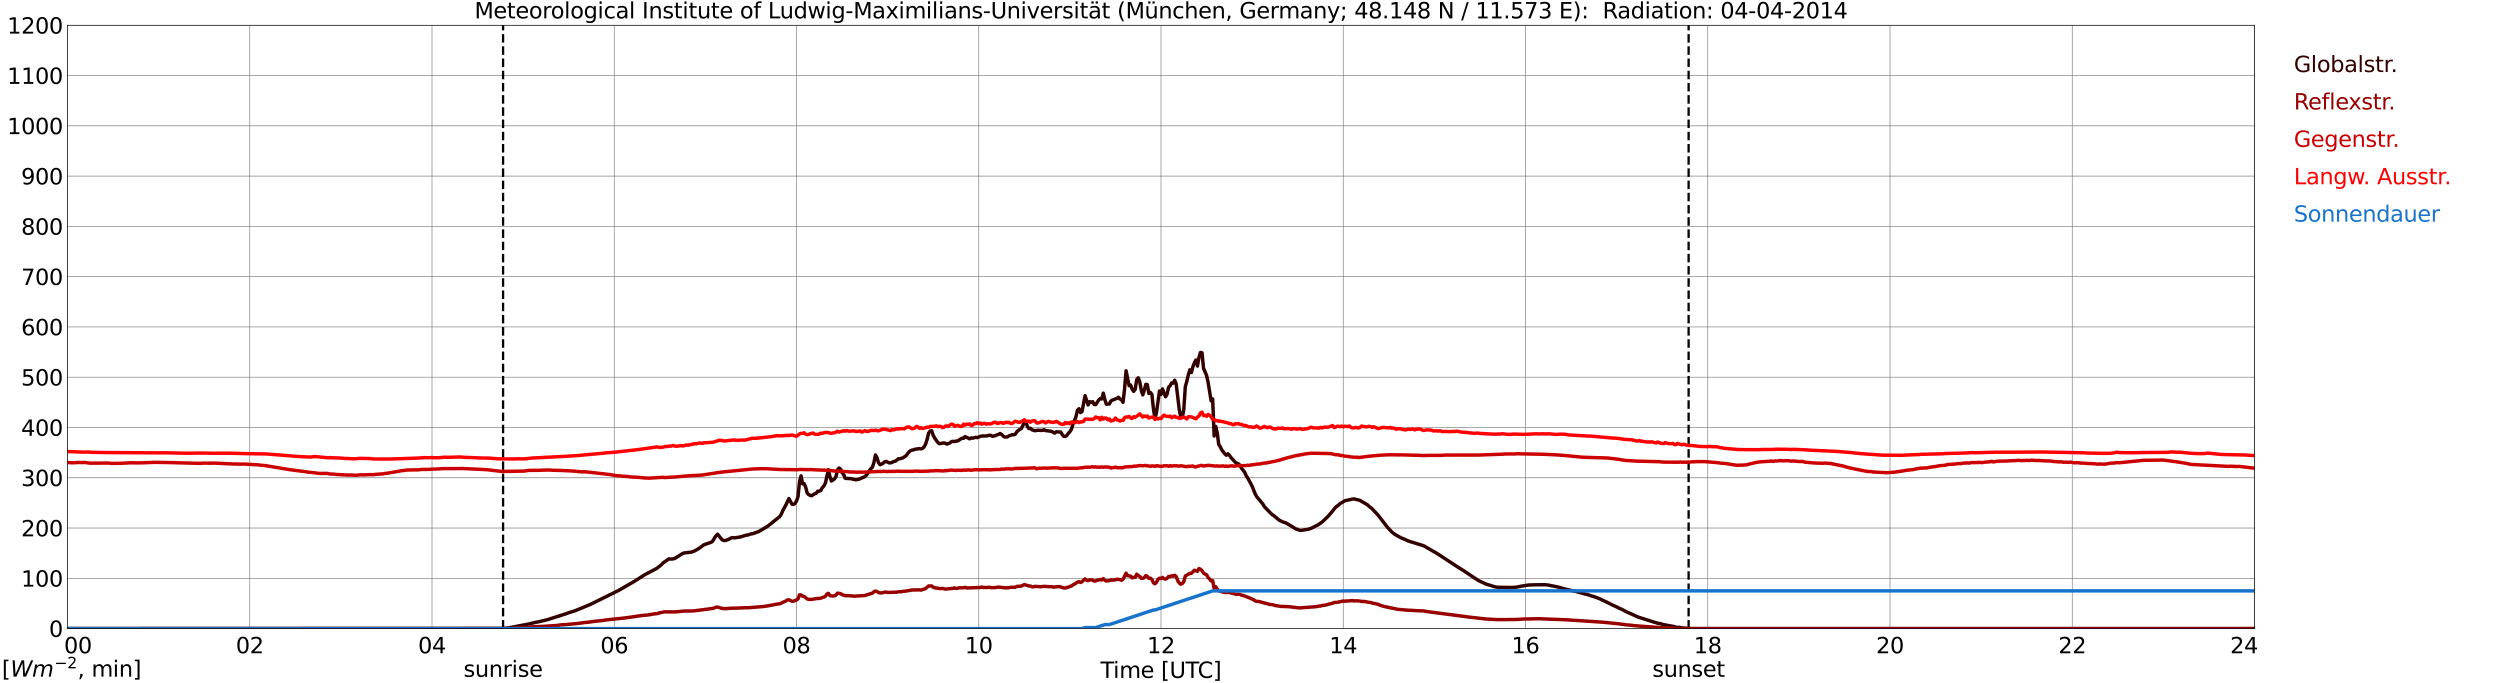 <?xml version="1.0" encoding="utf-8" standalone="no"?>
<!DOCTYPE svg PUBLIC "-//W3C//DTD SVG 1.1//EN"
  "http://www.w3.org/Graphics/SVG/1.1/DTD/svg11.dtd">
<svg xmlns:xlink="http://www.w3.org/1999/xlink" width="1085.4pt" height="296.64pt" viewBox="0 0 1085.4 296.64" xmlns="http://www.w3.org/2000/svg" version="1.1">
 <defs>
  <style type="text/css">*{stroke-linejoin: round; stroke-linecap: butt}</style>
 </defs>
 <g id="figure_1">
  <g id="patch_1">
   <path d="M 0 296.64 
L 1085.4 296.64 
L 1085.4 0 
L 0 0 
z
" style="fill: #ffffff"/>
  </g>
  <g id="axes_1">
   <g id="patch_2">
    <path d="M 29.306 272.909 
L 978.814 272.909 
L 978.814 10.976 
L 29.306 10.976 
z
" style="fill: #ffffff"/>
   </g>
   <g id="patch_3">
    <path d="M 978.814 272.909 
L 978.814 272.909 
L 978.814 10.976 
L 978.814 10.976 
z
" clip-path="url(#p3fce61f746)" style="fill: #d3d3d3; opacity: 0.25; stroke: #d3d3d3; stroke-linejoin: miter"/>
   </g>
   <g id="matplotlib.axis_1">
    <g id="xtick_1">
     <g id="line2d_1">
      <path d="M 29.306 272.909 
L 29.306 10.976 
" clip-path="url(#p3fce61f746)" style="fill: none; stroke: #808080; stroke-width: 0.3; stroke-linecap: square"/>
     </g>
     <g id="line2d_2"/>
     <g id="text_1">
      <!--    00 -->
      <g transform="translate(18.733 283.627) scale(0.095 -0.095)">
       <defs>
        <path id="DejaVuSans-20" transform="scale(0.016)"/>
        <path id="DejaVuSans-30" d="M 2034 4250 
Q 1547 4250 1301 3770 
Q 1056 3291 1056 2328 
Q 1056 1369 1301 889 
Q 1547 409 2034 409 
Q 2525 409 2770 889 
Q 3016 1369 3016 2328 
Q 3016 3291 2770 3770 
Q 2525 4250 2034 4250 
z
M 2034 4750 
Q 2819 4750 3233 4129 
Q 3647 3509 3647 2328 
Q 3647 1150 3233 529 
Q 2819 -91 2034 -91 
Q 1250 -91 836 529 
Q 422 1150 422 2328 
Q 422 3509 836 4129 
Q 1250 4750 2034 4750 
z
" transform="scale(0.016)"/>
       </defs>
       <use xlink:href="#DejaVuSans-20"/>
       <use xlink:href="#DejaVuSans-20" transform="translate(31.787 0)"/>
       <use xlink:href="#DejaVuSans-20" transform="translate(63.574 0)"/>
       <use xlink:href="#DejaVuSans-30" transform="translate(95.361 0)"/>
       <use xlink:href="#DejaVuSans-30" transform="translate(158.984 0)"/>
      </g>
     </g>
    </g>
    <g id="xtick_2">
     <g id="line2d_3">
      <path d="M 108.431 272.909 
L 108.431 10.976 
" clip-path="url(#p3fce61f746)" style="fill: none; stroke: #808080; stroke-width: 0.3; stroke-linecap: square"/>
     </g>
     <g id="line2d_4"/>
     <g id="text_2">
      <!-- 02 -->
      <g transform="translate(102.387 283.627) scale(0.095 -0.095)">
       <defs>
        <path id="DejaVuSans-32" d="M 1228 531 
L 3431 531 
L 3431 0 
L 469 0 
L 469 531 
Q 828 903 1448 1529 
Q 2069 2156 2228 2338 
Q 2531 2678 2651 2914 
Q 2772 3150 2772 3378 
Q 2772 3750 2511 3984 
Q 2250 4219 1831 4219 
Q 1534 4219 1204 4116 
Q 875 4013 500 3803 
L 500 4441 
Q 881 4594 1212 4672 
Q 1544 4750 1819 4750 
Q 2544 4750 2975 4387 
Q 3406 4025 3406 3419 
Q 3406 3131 3298 2873 
Q 3191 2616 2906 2266 
Q 2828 2175 2409 1742 
Q 1991 1309 1228 531 
z
" transform="scale(0.016)"/>
       </defs>
       <use xlink:href="#DejaVuSans-30"/>
       <use xlink:href="#DejaVuSans-32" transform="translate(63.623 0)"/>
      </g>
     </g>
    </g>
    <g id="xtick_3">
     <g id="line2d_5">
      <path d="M 187.557 272.909 
L 187.557 10.976 
" clip-path="url(#p3fce61f746)" style="fill: none; stroke: #808080; stroke-width: 0.3; stroke-linecap: square"/>
     </g>
     <g id="line2d_6"/>
     <g id="text_3">
      <!-- 04 -->
      <g transform="translate(181.513 283.627) scale(0.095 -0.095)">
       <defs>
        <path id="DejaVuSans-34" d="M 2419 4116 
L 825 1625 
L 2419 1625 
L 2419 4116 
z
M 2253 4666 
L 3047 4666 
L 3047 1625 
L 3713 1625 
L 3713 1100 
L 3047 1100 
L 3047 0 
L 2419 0 
L 2419 1100 
L 313 1100 
L 313 1709 
L 2253 4666 
z
" transform="scale(0.016)"/>
       </defs>
       <use xlink:href="#DejaVuSans-30"/>
       <use xlink:href="#DejaVuSans-34" transform="translate(63.623 0)"/>
      </g>
     </g>
    </g>
    <g id="xtick_4">
     <g id="line2d_7">
      <path d="M 266.683 272.909 
L 266.683 10.976 
" clip-path="url(#p3fce61f746)" style="fill: none; stroke: #808080; stroke-width: 0.3; stroke-linecap: square"/>
     </g>
     <g id="line2d_8"/>
     <g id="text_4">
      <!-- 06 -->
      <g transform="translate(260.638 283.627) scale(0.095 -0.095)">
       <defs>
        <path id="DejaVuSans-36" d="M 2113 2584 
Q 1688 2584 1439 2293 
Q 1191 2003 1191 1497 
Q 1191 994 1439 701 
Q 1688 409 2113 409 
Q 2538 409 2786 701 
Q 3034 994 3034 1497 
Q 3034 2003 2786 2293 
Q 2538 2584 2113 2584 
z
M 3366 4563 
L 3366 3988 
Q 3128 4100 2886 4159 
Q 2644 4219 2406 4219 
Q 1781 4219 1451 3797 
Q 1122 3375 1075 2522 
Q 1259 2794 1537 2939 
Q 1816 3084 2150 3084 
Q 2853 3084 3261 2657 
Q 3669 2231 3669 1497 
Q 3669 778 3244 343 
Q 2819 -91 2113 -91 
Q 1303 -91 875 529 
Q 447 1150 447 2328 
Q 447 3434 972 4092 
Q 1497 4750 2381 4750 
Q 2619 4750 2861 4703 
Q 3103 4656 3366 4563 
z
" transform="scale(0.016)"/>
       </defs>
       <use xlink:href="#DejaVuSans-30"/>
       <use xlink:href="#DejaVuSans-36" transform="translate(63.623 0)"/>
      </g>
     </g>
    </g>
    <g id="xtick_5">
     <g id="line2d_9">
      <path d="M 345.808 272.909 
L 345.808 10.976 
" clip-path="url(#p3fce61f746)" style="fill: none; stroke: #808080; stroke-width: 0.3; stroke-linecap: square"/>
     </g>
     <g id="line2d_10"/>
     <g id="text_5">
      <!-- 08 -->
      <g transform="translate(339.764 283.627) scale(0.095 -0.095)">
       <defs>
        <path id="DejaVuSans-38" d="M 2034 2216 
Q 1584 2216 1326 1975 
Q 1069 1734 1069 1313 
Q 1069 891 1326 650 
Q 1584 409 2034 409 
Q 2484 409 2743 651 
Q 3003 894 3003 1313 
Q 3003 1734 2745 1975 
Q 2488 2216 2034 2216 
z
M 1403 2484 
Q 997 2584 770 2862 
Q 544 3141 544 3541 
Q 544 4100 942 4425 
Q 1341 4750 2034 4750 
Q 2731 4750 3128 4425 
Q 3525 4100 3525 3541 
Q 3525 3141 3298 2862 
Q 3072 2584 2669 2484 
Q 3125 2378 3379 2068 
Q 3634 1759 3634 1313 
Q 3634 634 3220 271 
Q 2806 -91 2034 -91 
Q 1263 -91 848 271 
Q 434 634 434 1313 
Q 434 1759 690 2068 
Q 947 2378 1403 2484 
z
M 1172 3481 
Q 1172 3119 1398 2916 
Q 1625 2713 2034 2713 
Q 2441 2713 2670 2916 
Q 2900 3119 2900 3481 
Q 2900 3844 2670 4047 
Q 2441 4250 2034 4250 
Q 1625 4250 1398 4047 
Q 1172 3844 1172 3481 
z
" transform="scale(0.016)"/>
       </defs>
       <use xlink:href="#DejaVuSans-30"/>
       <use xlink:href="#DejaVuSans-38" transform="translate(63.623 0)"/>
      </g>
     </g>
    </g>
    <g id="xtick_6">
     <g id="line2d_11">
      <path d="M 424.934 272.909 
L 424.934 10.976 
" clip-path="url(#p3fce61f746)" style="fill: none; stroke: #808080; stroke-width: 0.3; stroke-linecap: square"/>
     </g>
     <g id="line2d_12"/>
     <g id="text_6">
      <!-- 10 -->
      <g transform="translate(418.89 283.627) scale(0.095 -0.095)">
       <defs>
        <path id="DejaVuSans-31" d="M 794 531 
L 1825 531 
L 1825 4091 
L 703 3866 
L 703 4441 
L 1819 4666 
L 2450 4666 
L 2450 531 
L 3481 531 
L 3481 0 
L 794 0 
L 794 531 
z
" transform="scale(0.016)"/>
       </defs>
       <use xlink:href="#DejaVuSans-31"/>
       <use xlink:href="#DejaVuSans-30" transform="translate(63.623 0)"/>
      </g>
     </g>
    </g>
    <g id="xtick_7">
     <g id="line2d_13">
      <path d="M 504.06 272.909 
L 504.06 10.976 
" clip-path="url(#p3fce61f746)" style="fill: none; stroke: #808080; stroke-width: 0.3; stroke-linecap: square"/>
     </g>
     <g id="line2d_14"/>
     <g id="text_7">
      <!-- 12 -->
      <g transform="translate(498.015 283.627) scale(0.095 -0.095)">
       <use xlink:href="#DejaVuSans-31"/>
       <use xlink:href="#DejaVuSans-32" transform="translate(63.623 0)"/>
      </g>
     </g>
    </g>
    <g id="xtick_8">
     <g id="line2d_15">
      <path d="M 583.185 272.909 
L 583.185 10.976 
" clip-path="url(#p3fce61f746)" style="fill: none; stroke: #808080; stroke-width: 0.3; stroke-linecap: square"/>
     </g>
     <g id="line2d_16"/>
     <g id="text_8">
      <!-- 14 -->
      <g transform="translate(577.141 283.627) scale(0.095 -0.095)">
       <use xlink:href="#DejaVuSans-31"/>
       <use xlink:href="#DejaVuSans-34" transform="translate(63.623 0)"/>
      </g>
     </g>
    </g>
    <g id="xtick_9">
     <g id="line2d_17">
      <path d="M 662.311 272.909 
L 662.311 10.976 
" clip-path="url(#p3fce61f746)" style="fill: none; stroke: #808080; stroke-width: 0.3; stroke-linecap: square"/>
     </g>
     <g id="line2d_18"/>
     <g id="text_9">
      <!-- 16 -->
      <g transform="translate(656.267 283.627) scale(0.095 -0.095)">
       <use xlink:href="#DejaVuSans-31"/>
       <use xlink:href="#DejaVuSans-36" transform="translate(63.623 0)"/>
      </g>
     </g>
    </g>
    <g id="xtick_10">
     <g id="line2d_19">
      <path d="M 741.437 272.909 
L 741.437 10.976 
" clip-path="url(#p3fce61f746)" style="fill: none; stroke: #808080; stroke-width: 0.3; stroke-linecap: square"/>
     </g>
     <g id="line2d_20"/>
     <g id="text_10">
      <!-- 18 -->
      <g transform="translate(735.392 283.627) scale(0.095 -0.095)">
       <use xlink:href="#DejaVuSans-31"/>
       <use xlink:href="#DejaVuSans-38" transform="translate(63.623 0)"/>
      </g>
     </g>
    </g>
    <g id="xtick_11">
     <g id="line2d_21">
      <path d="M 820.562 272.909 
L 820.562 10.976 
" clip-path="url(#p3fce61f746)" style="fill: none; stroke: #808080; stroke-width: 0.3; stroke-linecap: square"/>
     </g>
     <g id="line2d_22"/>
     <g id="text_11">
      <!-- 20 -->
      <g transform="translate(814.518 283.627) scale(0.095 -0.095)">
       <use xlink:href="#DejaVuSans-32"/>
       <use xlink:href="#DejaVuSans-30" transform="translate(63.623 0)"/>
      </g>
     </g>
    </g>
    <g id="xtick_12">
     <g id="line2d_23">
      <path d="M 899.688 272.909 
L 899.688 10.976 
" clip-path="url(#p3fce61f746)" style="fill: none; stroke: #808080; stroke-width: 0.3; stroke-linecap: square"/>
     </g>
     <g id="line2d_24"/>
     <g id="text_12">
      <!-- 22 -->
      <g transform="translate(893.644 283.627) scale(0.095 -0.095)">
       <use xlink:href="#DejaVuSans-32"/>
       <use xlink:href="#DejaVuSans-32" transform="translate(63.623 0)"/>
      </g>
     </g>
    </g>
    <g id="xtick_13">
     <g id="line2d_25">
      <path d="M 978.814 272.909 
L 978.814 10.976 
" clip-path="url(#p3fce61f746)" style="fill: none; stroke: #808080; stroke-width: 0.3; stroke-linecap: square"/>
     </g>
     <g id="line2d_26"/>
     <g id="text_13">
      <!-- 24    -->
      <g transform="translate(968.241 283.627) scale(0.095 -0.095)">
       <use xlink:href="#DejaVuSans-32"/>
       <use xlink:href="#DejaVuSans-34" transform="translate(63.623 0)"/>
       <use xlink:href="#DejaVuSans-20" transform="translate(127.246 0)"/>
       <use xlink:href="#DejaVuSans-20" transform="translate(159.033 0)"/>
       <use xlink:href="#DejaVuSans-20" transform="translate(190.82 0)"/>
      </g>
     </g>
    </g>
    <g id="text_14">
     <!-- Time [UTC] -->
     <g transform="translate(477.806 294.322) scale(0.095 -0.095)">
      <defs>
       <path id="DejaVuSans-54" d="M -19 4666 
L 3928 4666 
L 3928 4134 
L 2272 4134 
L 2272 0 
L 1638 0 
L 1638 4134 
L -19 4134 
L -19 4666 
z
" transform="scale(0.016)"/>
       <path id="DejaVuSans-69" d="M 603 3500 
L 1178 3500 
L 1178 0 
L 603 0 
L 603 3500 
z
M 603 4863 
L 1178 4863 
L 1178 4134 
L 603 4134 
L 603 4863 
z
" transform="scale(0.016)"/>
       <path id="DejaVuSans-6d" d="M 3328 2828 
Q 3544 3216 3844 3400 
Q 4144 3584 4550 3584 
Q 5097 3584 5394 3201 
Q 5691 2819 5691 2113 
L 5691 0 
L 5113 0 
L 5113 2094 
Q 5113 2597 4934 2840 
Q 4756 3084 4391 3084 
Q 3944 3084 3684 2787 
Q 3425 2491 3425 1978 
L 3425 0 
L 2847 0 
L 2847 2094 
Q 2847 2600 2669 2842 
Q 2491 3084 2119 3084 
Q 1678 3084 1418 2786 
Q 1159 2488 1159 1978 
L 1159 0 
L 581 0 
L 581 3500 
L 1159 3500 
L 1159 2956 
Q 1356 3278 1631 3431 
Q 1906 3584 2284 3584 
Q 2666 3584 2933 3390 
Q 3200 3197 3328 2828 
z
" transform="scale(0.016)"/>
       <path id="DejaVuSans-65" d="M 3597 1894 
L 3597 1613 
L 953 1613 
Q 991 1019 1311 708 
Q 1631 397 2203 397 
Q 2534 397 2845 478 
Q 3156 559 3463 722 
L 3463 178 
Q 3153 47 2828 -22 
Q 2503 -91 2169 -91 
Q 1331 -91 842 396 
Q 353 884 353 1716 
Q 353 2575 817 3079 
Q 1281 3584 2069 3584 
Q 2775 3584 3186 3129 
Q 3597 2675 3597 1894 
z
M 3022 2063 
Q 3016 2534 2758 2815 
Q 2500 3097 2075 3097 
Q 1594 3097 1305 2825 
Q 1016 2553 972 2059 
L 3022 2063 
z
" transform="scale(0.016)"/>
       <path id="DejaVuSans-5b" d="M 550 4863 
L 1875 4863 
L 1875 4416 
L 1125 4416 
L 1125 -397 
L 1875 -397 
L 1875 -844 
L 550 -844 
L 550 4863 
z
" transform="scale(0.016)"/>
       <path id="DejaVuSans-55" d="M 556 4666 
L 1191 4666 
L 1191 1831 
Q 1191 1081 1462 751 
Q 1734 422 2344 422 
Q 2950 422 3222 751 
Q 3494 1081 3494 1831 
L 3494 4666 
L 4128 4666 
L 4128 1753 
Q 4128 841 3676 375 
Q 3225 -91 2344 -91 
Q 1459 -91 1007 375 
Q 556 841 556 1753 
L 556 4666 
z
" transform="scale(0.016)"/>
       <path id="DejaVuSans-43" d="M 4122 4306 
L 4122 3641 
Q 3803 3938 3442 4084 
Q 3081 4231 2675 4231 
Q 1875 4231 1450 3742 
Q 1025 3253 1025 2328 
Q 1025 1406 1450 917 
Q 1875 428 2675 428 
Q 3081 428 3442 575 
Q 3803 722 4122 1019 
L 4122 359 
Q 3791 134 3420 21 
Q 3050 -91 2638 -91 
Q 1578 -91 968 557 
Q 359 1206 359 2328 
Q 359 3453 968 4101 
Q 1578 4750 2638 4750 
Q 3056 4750 3426 4639 
Q 3797 4528 4122 4306 
z
" transform="scale(0.016)"/>
       <path id="DejaVuSans-5d" d="M 1947 4863 
L 1947 -844 
L 622 -844 
L 622 -397 
L 1369 -397 
L 1369 4416 
L 622 4416 
L 622 4863 
L 1947 4863 
z
" transform="scale(0.016)"/>
      </defs>
      <use xlink:href="#DejaVuSans-54"/>
      <use xlink:href="#DejaVuSans-69" transform="translate(57.959 0)"/>
      <use xlink:href="#DejaVuSans-6d" transform="translate(85.742 0)"/>
      <use xlink:href="#DejaVuSans-65" transform="translate(183.154 0)"/>
      <use xlink:href="#DejaVuSans-20" transform="translate(244.678 0)"/>
      <use xlink:href="#DejaVuSans-5b" transform="translate(276.465 0)"/>
      <use xlink:href="#DejaVuSans-55" transform="translate(315.479 0)"/>
      <use xlink:href="#DejaVuSans-54" transform="translate(388.672 0)"/>
      <use xlink:href="#DejaVuSans-43" transform="translate(443.881 0)"/>
      <use xlink:href="#DejaVuSans-5d" transform="translate(513.705 0)"/>
     </g>
    </g>
   </g>
   <g id="matplotlib.axis_2">
    <g id="ytick_1">
     <g id="line2d_27">
      <path d="M 29.306 272.909 
L 978.814 272.909 
" clip-path="url(#p3fce61f746)" style="fill: none; stroke: #808080; stroke-width: 0.3; stroke-linecap: square"/>
     </g>
     <g id="line2d_28"/>
     <g id="text_15">
      <!-- 0 -->
      <g transform="translate(21.261 276.518) scale(0.095 -0.095)">
       <use xlink:href="#DejaVuSans-30"/>
      </g>
     </g>
    </g>
    <g id="ytick_2">
     <g id="line2d_29">
      <path d="M 29.306 251.081 
L 978.814 251.081 
" clip-path="url(#p3fce61f746)" style="fill: none; stroke: #808080; stroke-width: 0.3; stroke-linecap: square"/>
     </g>
     <g id="line2d_30"/>
     <g id="text_16">
      <!-- 100 -->
      <g transform="translate(9.173 254.69) scale(0.095 -0.095)">
       <use xlink:href="#DejaVuSans-31"/>
       <use xlink:href="#DejaVuSans-30" transform="translate(63.623 0)"/>
       <use xlink:href="#DejaVuSans-30" transform="translate(127.246 0)"/>
      </g>
     </g>
    </g>
    <g id="ytick_3">
     <g id="line2d_31">
      <path d="M 29.306 229.253 
L 978.814 229.253 
" clip-path="url(#p3fce61f746)" style="fill: none; stroke: #808080; stroke-width: 0.3; stroke-linecap: square"/>
     </g>
     <g id="line2d_32"/>
     <g id="text_17">
      <!-- 200 -->
      <g transform="translate(9.173 232.863) scale(0.095 -0.095)">
       <use xlink:href="#DejaVuSans-32"/>
       <use xlink:href="#DejaVuSans-30" transform="translate(63.623 0)"/>
       <use xlink:href="#DejaVuSans-30" transform="translate(127.246 0)"/>
      </g>
     </g>
    </g>
    <g id="ytick_4">
     <g id="line2d_33">
      <path d="M 29.306 207.426 
L 978.814 207.426 
" clip-path="url(#p3fce61f746)" style="fill: none; stroke: #808080; stroke-width: 0.3; stroke-linecap: square"/>
     </g>
     <g id="line2d_34"/>
     <g id="text_18">
      <!-- 300 -->
      <g transform="translate(9.173 211.035) scale(0.095 -0.095)">
       <defs>
        <path id="DejaVuSans-33" d="M 2597 2516 
Q 3050 2419 3304 2112 
Q 3559 1806 3559 1356 
Q 3559 666 3084 287 
Q 2609 -91 1734 -91 
Q 1441 -91 1130 -33 
Q 819 25 488 141 
L 488 750 
Q 750 597 1062 519 
Q 1375 441 1716 441 
Q 2309 441 2620 675 
Q 2931 909 2931 1356 
Q 2931 1769 2642 2001 
Q 2353 2234 1838 2234 
L 1294 2234 
L 1294 2753 
L 1863 2753 
Q 2328 2753 2575 2939 
Q 2822 3125 2822 3475 
Q 2822 3834 2567 4026 
Q 2313 4219 1838 4219 
Q 1578 4219 1281 4162 
Q 984 4106 628 3988 
L 628 4550 
Q 988 4650 1302 4700 
Q 1616 4750 1894 4750 
Q 2613 4750 3031 4423 
Q 3450 4097 3450 3541 
Q 3450 3153 3228 2886 
Q 3006 2619 2597 2516 
z
" transform="scale(0.016)"/>
       </defs>
       <use xlink:href="#DejaVuSans-33"/>
       <use xlink:href="#DejaVuSans-30" transform="translate(63.623 0)"/>
       <use xlink:href="#DejaVuSans-30" transform="translate(127.246 0)"/>
      </g>
     </g>
    </g>
    <g id="ytick_5">
     <g id="line2d_35">
      <path d="M 29.306 185.598 
L 978.814 185.598 
" clip-path="url(#p3fce61f746)" style="fill: none; stroke: #808080; stroke-width: 0.3; stroke-linecap: square"/>
     </g>
     <g id="line2d_36"/>
     <g id="text_19">
      <!-- 400 -->
      <g transform="translate(9.173 189.207) scale(0.095 -0.095)">
       <use xlink:href="#DejaVuSans-34"/>
       <use xlink:href="#DejaVuSans-30" transform="translate(63.623 0)"/>
       <use xlink:href="#DejaVuSans-30" transform="translate(127.246 0)"/>
      </g>
     </g>
    </g>
    <g id="ytick_6">
     <g id="line2d_37">
      <path d="M 29.306 163.77 
L 978.814 163.77 
" clip-path="url(#p3fce61f746)" style="fill: none; stroke: #808080; stroke-width: 0.3; stroke-linecap: square"/>
     </g>
     <g id="line2d_38"/>
     <g id="text_20">
      <!-- 500 -->
      <g transform="translate(9.173 167.379) scale(0.095 -0.095)">
       <defs>
        <path id="DejaVuSans-35" d="M 691 4666 
L 3169 4666 
L 3169 4134 
L 1269 4134 
L 1269 2991 
Q 1406 3038 1543 3061 
Q 1681 3084 1819 3084 
Q 2600 3084 3056 2656 
Q 3513 2228 3513 1497 
Q 3513 744 3044 326 
Q 2575 -91 1722 -91 
Q 1428 -91 1123 -41 
Q 819 9 494 109 
L 494 744 
Q 775 591 1075 516 
Q 1375 441 1709 441 
Q 2250 441 2565 725 
Q 2881 1009 2881 1497 
Q 2881 1984 2565 2268 
Q 2250 2553 1709 2553 
Q 1456 2553 1204 2497 
Q 953 2441 691 2322 
L 691 4666 
z
" transform="scale(0.016)"/>
       </defs>
       <use xlink:href="#DejaVuSans-35"/>
       <use xlink:href="#DejaVuSans-30" transform="translate(63.623 0)"/>
       <use xlink:href="#DejaVuSans-30" transform="translate(127.246 0)"/>
      </g>
     </g>
    </g>
    <g id="ytick_7">
     <g id="line2d_39">
      <path d="M 29.306 141.942 
L 978.814 141.942 
" clip-path="url(#p3fce61f746)" style="fill: none; stroke: #808080; stroke-width: 0.3; stroke-linecap: square"/>
     </g>
     <g id="line2d_40"/>
     <g id="text_21">
      <!-- 600 -->
      <g transform="translate(9.173 145.551) scale(0.095 -0.095)">
       <use xlink:href="#DejaVuSans-36"/>
       <use xlink:href="#DejaVuSans-30" transform="translate(63.623 0)"/>
       <use xlink:href="#DejaVuSans-30" transform="translate(127.246 0)"/>
      </g>
     </g>
    </g>
    <g id="ytick_8">
     <g id="line2d_41">
      <path d="M 29.306 120.114 
L 978.814 120.114 
" clip-path="url(#p3fce61f746)" style="fill: none; stroke: #808080; stroke-width: 0.3; stroke-linecap: square"/>
     </g>
     <g id="line2d_42"/>
     <g id="text_22">
      <!-- 700 -->
      <g transform="translate(9.173 123.724) scale(0.095 -0.095)">
       <defs>
        <path id="DejaVuSans-37" d="M 525 4666 
L 3525 4666 
L 3525 4397 
L 1831 0 
L 1172 0 
L 2766 4134 
L 525 4134 
L 525 4666 
z
" transform="scale(0.016)"/>
       </defs>
       <use xlink:href="#DejaVuSans-37"/>
       <use xlink:href="#DejaVuSans-30" transform="translate(63.623 0)"/>
       <use xlink:href="#DejaVuSans-30" transform="translate(127.246 0)"/>
      </g>
     </g>
    </g>
    <g id="ytick_9">
     <g id="line2d_43">
      <path d="M 29.306 98.287 
L 978.814 98.287 
" clip-path="url(#p3fce61f746)" style="fill: none; stroke: #808080; stroke-width: 0.3; stroke-linecap: square"/>
     </g>
     <g id="line2d_44"/>
     <g id="text_23">
      <!-- 800 -->
      <g transform="translate(9.173 101.896) scale(0.095 -0.095)">
       <use xlink:href="#DejaVuSans-38"/>
       <use xlink:href="#DejaVuSans-30" transform="translate(63.623 0)"/>
       <use xlink:href="#DejaVuSans-30" transform="translate(127.246 0)"/>
      </g>
     </g>
    </g>
    <g id="ytick_10">
     <g id="line2d_45">
      <path d="M 29.306 76.459 
L 978.814 76.459 
" clip-path="url(#p3fce61f746)" style="fill: none; stroke: #808080; stroke-width: 0.3; stroke-linecap: square"/>
     </g>
     <g id="line2d_46"/>
     <g id="text_24">
      <!-- 900 -->
      <g transform="translate(9.173 80.068) scale(0.095 -0.095)">
       <defs>
        <path id="DejaVuSans-39" d="M 703 97 
L 703 672 
Q 941 559 1184 500 
Q 1428 441 1663 441 
Q 2288 441 2617 861 
Q 2947 1281 2994 2138 
Q 2813 1869 2534 1725 
Q 2256 1581 1919 1581 
Q 1219 1581 811 2004 
Q 403 2428 403 3163 
Q 403 3881 828 4315 
Q 1253 4750 1959 4750 
Q 2769 4750 3195 4129 
Q 3622 3509 3622 2328 
Q 3622 1225 3098 567 
Q 2575 -91 1691 -91 
Q 1453 -91 1209 -44 
Q 966 3 703 97 
z
M 1959 2075 
Q 2384 2075 2632 2365 
Q 2881 2656 2881 3163 
Q 2881 3666 2632 3958 
Q 2384 4250 1959 4250 
Q 1534 4250 1286 3958 
Q 1038 3666 1038 3163 
Q 1038 2656 1286 2365 
Q 1534 2075 1959 2075 
z
" transform="scale(0.016)"/>
       </defs>
       <use xlink:href="#DejaVuSans-39"/>
       <use xlink:href="#DejaVuSans-30" transform="translate(63.623 0)"/>
       <use xlink:href="#DejaVuSans-30" transform="translate(127.246 0)"/>
      </g>
     </g>
    </g>
    <g id="ytick_11">
     <g id="line2d_47">
      <path d="M 29.306 54.631 
L 978.814 54.631 
" clip-path="url(#p3fce61f746)" style="fill: none; stroke: #808080; stroke-width: 0.3; stroke-linecap: square"/>
     </g>
     <g id="line2d_48"/>
     <g id="text_25">
      <!-- 1000 -->
      <g transform="translate(3.128 58.24) scale(0.095 -0.095)">
       <use xlink:href="#DejaVuSans-31"/>
       <use xlink:href="#DejaVuSans-30" transform="translate(63.623 0)"/>
       <use xlink:href="#DejaVuSans-30" transform="translate(127.246 0)"/>
       <use xlink:href="#DejaVuSans-30" transform="translate(190.869 0)"/>
      </g>
     </g>
    </g>
    <g id="ytick_12">
     <g id="line2d_49">
      <path d="M 29.306 32.803 
L 978.814 32.803 
" clip-path="url(#p3fce61f746)" style="fill: none; stroke: #808080; stroke-width: 0.3; stroke-linecap: square"/>
     </g>
     <g id="line2d_50"/>
     <g id="text_26">
      <!-- 1100 -->
      <g transform="translate(3.128 36.413) scale(0.095 -0.095)">
       <use xlink:href="#DejaVuSans-31"/>
       <use xlink:href="#DejaVuSans-31" transform="translate(63.623 0)"/>
       <use xlink:href="#DejaVuSans-30" transform="translate(127.246 0)"/>
       <use xlink:href="#DejaVuSans-30" transform="translate(190.869 0)"/>
      </g>
     </g>
    </g>
    <g id="ytick_13">
     <g id="line2d_51">
      <path d="M 29.306 10.976 
L 978.814 10.976 
" clip-path="url(#p3fce61f746)" style="fill: none; stroke: #808080; stroke-width: 0.3; stroke-linecap: square"/>
     </g>
     <g id="line2d_52"/>
     <g id="text_27">
      <!-- 1200 -->
      <g transform="translate(3.128 14.585) scale(0.095 -0.095)">
       <use xlink:href="#DejaVuSans-31"/>
       <use xlink:href="#DejaVuSans-32" transform="translate(63.623 0)"/>
       <use xlink:href="#DejaVuSans-30" transform="translate(127.246 0)"/>
       <use xlink:href="#DejaVuSans-30" transform="translate(190.869 0)"/>
      </g>
     </g>
    </g>
   </g>
   <g id="line2d_53">
    <path d="M 218.416 272.909 
L 218.416 10.976 
" clip-path="url(#p3fce61f746)" style="fill: none; stroke-dasharray: 3.7,1.6; stroke-dashoffset: 0; stroke: #000000"/>
   </g>
   <g id="line2d_54">
    <path d="M 733.129 272.909 
L 733.129 10.976 
" clip-path="url(#p3fce61f746)" style="fill: none; stroke-dasharray: 3.7,1.6; stroke-dashoffset: 0; stroke: #000000"/>
   </g>
   <g id="line2d_55">
    <path d="M 29.306 272.909 
L 218.548 272.83 
L 220.526 272.649 
L 229.757 270.881 
L 231.736 270.379 
L 234.373 269.835 
L 237.67 269.032 
L 245.583 266.52 
L 246.901 266.037 
L 249.539 265.212 
L 256.133 262.499 
L 268.661 256.309 
L 271.958 254.399 
L 273.277 253.635 
L 275.914 252.087 
L 279.87 249.555 
L 285.145 246.761 
L 287.124 245.233 
L 287.783 244.469 
L 290.42 242.621 
L 291.08 242.741 
L 292.399 242.64 
L 293.058 242.38 
L 296.355 240.329 
L 297.014 240.069 
L 298.333 239.927 
L 300.311 239.687 
L 301.63 239.163 
L 303.608 238.019 
L 305.586 236.531 
L 308.883 235.385 
L 309.543 234.782 
L 310.202 233.556 
L 310.861 232.613 
L 311.521 231.929 
L 313.499 234.339 
L 314.158 234.643 
L 314.818 234.701 
L 316.136 234.261 
L 317.455 233.536 
L 318.114 233.416 
L 318.774 233.536 
L 321.411 233.134 
L 324.049 232.331 
L 324.708 232.27 
L 326.027 231.807 
L 326.686 231.748 
L 328.665 231.043 
L 329.324 230.823 
L 333.28 228.491 
L 338.555 224.25 
L 339.215 223.205 
L 339.874 221.657 
L 341.193 219.265 
L 342.512 216.451 
L 343.83 218.883 
L 344.49 219.005 
L 345.149 218.623 
L 345.808 217.516 
L 346.468 215.628 
L 347.127 209.056 
L 347.787 206.603 
L 348.446 210.04 
L 349.105 209.96 
L 349.765 211.407 
L 350.424 213.98 
L 351.083 214.744 
L 351.743 215.065 
L 352.402 215.227 
L 353.721 214.341 
L 354.38 214.14 
L 355.04 213.256 
L 355.699 213.236 
L 356.359 212.974 
L 357.018 211.708 
L 357.677 211.045 
L 358.337 209.779 
L 359.655 203.951 
L 360.315 206.904 
L 360.974 208.855 
L 362.293 207.949 
L 362.952 206.904 
L 363.612 203.97 
L 364.271 203.206 
L 364.93 203.63 
L 365.59 205.197 
L 366.249 205.939 
L 366.909 207.587 
L 367.568 207.768 
L 368.227 207.69 
L 368.887 207.829 
L 369.546 207.768 
L 370.206 208.05 
L 371.524 208.312 
L 372.843 208.091 
L 375.481 206.945 
L 376.14 206.321 
L 377.459 204.372 
L 378.118 203.449 
L 378.777 202.844 
L 379.437 200.735 
L 380.096 197.538 
L 380.756 198.725 
L 381.415 200.836 
L 382.074 201.759 
L 382.734 201.497 
L 383.393 201.115 
L 384.053 200.513 
L 384.712 200.331 
L 386.031 200.956 
L 386.69 200.956 
L 387.349 200.735 
L 388.009 200.353 
L 388.668 200.253 
L 389.328 199.81 
L 389.987 199.207 
L 390.646 199.188 
L 391.965 198.806 
L 393.284 197.941 
L 394.603 196.252 
L 395.262 195.689 
L 395.921 195.429 
L 396.581 195.329 
L 397.24 195.047 
L 399.218 194.765 
L 399.878 194.905 
L 400.537 194.665 
L 401.196 194.001 
L 401.856 192.836 
L 402.515 190.764 
L 403.175 188.032 
L 403.834 187.148 
L 404.493 187.006 
L 405.153 188.977 
L 405.812 190.201 
L 407.131 192.052 
L 407.79 192.613 
L 408.45 192.554 
L 409.768 192.292 
L 410.428 192.434 
L 411.087 192.816 
L 412.406 192.312 
L 413.065 191.729 
L 413.725 191.629 
L 414.384 191.71 
L 415.043 191.489 
L 415.703 191.489 
L 417.681 190.223 
L 418.34 190.323 
L 419 189.54 
L 420.978 190.524 
L 421.637 190.123 
L 422.297 190.243 
L 423.615 189.841 
L 424.275 190 
L 425.593 189.459 
L 426.253 189.298 
L 428.231 189.278 
L 429.55 188.957 
L 430.209 189.016 
L 430.869 189.439 
L 432.187 189.136 
L 432.847 188.756 
L 433.506 188.614 
L 434.165 188.213 
L 434.825 188.595 
L 435.484 189.278 
L 436.144 189.719 
L 436.803 189.76 
L 437.462 189.618 
L 438.122 189.197 
L 438.781 189.016 
L 439.44 188.695 
L 440.1 188.776 
L 440.759 188.534 
L 441.419 187.549 
L 442.078 186.905 
L 442.737 186.423 
L 443.397 186.102 
L 444.716 183.489 
L 445.375 183.007 
L 446.034 185.137 
L 446.694 186.063 
L 447.353 185.94 
L 448.012 186.584 
L 449.331 187.006 
L 450.65 186.766 
L 451.309 186.846 
L 452.628 186.866 
L 453.287 186.565 
L 453.947 186.947 
L 455.925 187.187 
L 456.584 187.309 
L 457.903 188.032 
L 458.563 187.468 
L 460.541 187.569 
L 461.2 188.695 
L 461.859 189.459 
L 462.519 189.459 
L 463.178 189.077 
L 463.838 188.112 
L 464.497 187.429 
L 465.156 186.403 
L 465.816 184.273 
L 467.134 180.977 
L 467.794 178.082 
L 468.453 177.46 
L 469.113 179.148 
L 469.772 178.685 
L 471.091 171.792 
L 472.409 175.81 
L 473.069 174.365 
L 473.728 174.725 
L 474.388 174.385 
L 475.047 175.609 
L 475.706 175.67 
L 477.025 173.66 
L 477.685 173.058 
L 478.344 173.219 
L 479.003 170.685 
L 479.663 173.42 
L 480.322 175.489 
L 481.641 175.389 
L 482.3 174.123 
L 482.96 173.66 
L 483.619 173.54 
L 484.278 173.158 
L 484.938 172.997 
L 485.597 172.475 
L 486.256 173.219 
L 486.916 173.601 
L 487.575 174.666 
L 488.235 168.897 
L 488.894 160.978 
L 490.213 167.45 
L 490.872 167.169 
L 491.532 168.958 
L 492.191 169.923 
L 492.85 169.037 
L 493.51 164.818 
L 494.169 164.034 
L 494.828 165.721 
L 495.488 169.38 
L 496.147 171.429 
L 496.807 169.419 
L 497.466 166.867 
L 498.125 166.968 
L 498.785 170.847 
L 499.444 170.384 
L 500.103 171.189 
L 500.763 177.38 
L 501.422 181.76 
L 502.082 179.167 
L 503.4 169.762 
L 504.06 171.248 
L 504.719 168.856 
L 506.038 172.254 
L 506.697 171.167 
L 507.357 168.133 
L 508.016 167.489 
L 508.675 166.243 
L 509.335 166.365 
L 509.994 165.077 
L 510.654 166.706 
L 511.972 177.74 
L 512.632 180.857 
L 513.291 181.298 
L 513.95 177.842 
L 514.61 167.871 
L 515.269 165.54 
L 515.929 162.746 
L 516.588 160.535 
L 517.247 161.742 
L 517.907 159.21 
L 518.566 157.481 
L 519.226 156.294 
L 519.885 158.929 
L 520.544 155.17 
L 521.204 153.039 
L 521.863 153.16 
L 522.522 159.913 
L 523.841 162.969 
L 524.501 165.942 
L 525.819 174.022 
L 526.479 173.178 
L 527.138 189.317 
L 527.797 185.137 
L 528.457 187.811 
L 529.116 192.956 
L 529.776 193.921 
L 530.435 195.307 
L 531.754 197.036 
L 532.413 197.638 
L 533.073 197.016 
L 533.732 197.638 
L 534.391 198.583 
L 536.369 200.775 
L 537.688 201.397 
L 538.348 201.979 
L 539.007 203.287 
L 540.326 204.915 
L 540.985 206.382 
L 541.644 207.428 
L 542.963 209.84 
L 543.623 211.106 
L 544.941 214.402 
L 545.601 215.628 
L 548.238 218.763 
L 548.898 219.889 
L 550.216 221.317 
L 552.195 223.325 
L 552.854 223.729 
L 555.491 225.918 
L 556.151 226.18 
L 556.81 226.562 
L 558.129 226.964 
L 559.448 227.688 
L 562.745 229.718 
L 563.404 229.858 
L 564.063 230.179 
L 564.723 230.279 
L 568.02 229.777 
L 569.338 229.336 
L 571.317 228.31 
L 571.976 228.048 
L 573.954 226.702 
L 576.592 224.17 
L 577.91 222.642 
L 579.889 220.19 
L 581.207 219.226 
L 581.867 218.604 
L 582.526 218.261 
L 583.845 217.416 
L 587.142 216.694 
L 587.801 216.593 
L 590.439 217.257 
L 593.736 219.186 
L 594.395 219.848 
L 595.714 220.874 
L 598.351 223.707 
L 602.307 228.854 
L 604.286 230.965 
L 605.604 232.008 
L 608.242 233.497 
L 609.561 234.018 
L 611.539 234.924 
L 618.133 236.954 
L 620.77 238.48 
L 622.089 239.263 
L 622.748 239.587 
L 624.067 240.39 
L 631.98 245.576 
L 633.298 246.44 
L 635.936 248.088 
L 637.914 249.416 
L 641.87 252.048 
L 645.167 253.576 
L 649.123 254.8 
L 650.442 254.982 
L 656.377 255.062 
L 658.355 254.923 
L 660.333 254.519 
L 663.63 253.997 
L 665.608 253.916 
L 670.883 253.858 
L 672.202 254.017 
L 676.158 254.8 
L 679.455 255.726 
L 684.73 256.931 
L 688.686 258.038 
L 689.346 258.158 
L 690.664 258.64 
L 691.983 259.022 
L 693.961 259.725 
L 697.918 261.595 
L 699.896 262.6 
L 702.533 263.807 
L 703.193 264.189 
L 703.852 264.409 
L 706.49 265.815 
L 707.808 266.358 
L 711.105 267.867 
L 718.358 270.178 
L 719.018 270.337 
L 719.677 270.619 
L 720.337 270.639 
L 722.315 271.202 
L 726.93 272.047 
L 727.59 272.309 
L 728.249 272.387 
L 728.909 272.348 
L 730.227 272.568 
L 730.887 272.691 
L 732.205 272.749 
L 732.865 272.909 
L 978.154 272.909 
L 978.154 272.909 
" clip-path="url(#p3fce61f746)" style="fill: none; stroke: #330000; stroke-width: 1.5; stroke-linecap: square"/>
   </g>
   <g id="line2d_56">
    <path d="M 29.306 272.909 
L 222.504 272.909 
L 223.164 272.649 
L 224.482 272.588 
L 225.142 272.488 
L 227.12 272.488 
L 230.417 272.186 
L 232.395 272.086 
L 235.033 271.985 
L 238.329 271.785 
L 239.648 271.684 
L 241.626 271.564 
L 243.604 271.283 
L 244.923 271.222 
L 247.561 270.981 
L 249.539 270.82 
L 252.836 270.418 
L 254.155 270.237 
L 255.473 270.137 
L 258.111 269.755 
L 260.089 269.554 
L 261.408 269.412 
L 263.386 269.13 
L 270.639 268.366 
L 272.617 268.107 
L 279.211 267.162 
L 281.189 267.022 
L 283.827 266.559 
L 285.145 266.417 
L 285.805 266.317 
L 286.464 266.016 
L 287.124 265.935 
L 288.442 265.634 
L 291.08 265.653 
L 293.058 265.675 
L 297.014 265.293 
L 300.971 265.252 
L 309.543 264.147 
L 310.861 263.623 
L 311.521 263.545 
L 313.499 264.167 
L 314.818 264.267 
L 318.114 264.027 
L 320.093 264.027 
L 323.39 263.846 
L 324.708 263.866 
L 331.302 263.342 
L 333.28 263.062 
L 337.236 262.298 
L 338.555 262.117 
L 341.193 260.91 
L 341.852 260.489 
L 342.512 260.388 
L 343.83 261.052 
L 344.49 261.01 
L 345.808 260.489 
L 346.468 260.006 
L 347.127 258.258 
L 347.787 258.297 
L 348.446 258.88 
L 349.105 258.922 
L 350.424 260.006 
L 351.083 260.227 
L 352.402 260.227 
L 355.04 259.806 
L 355.699 259.825 
L 356.359 259.705 
L 357.018 259.382 
L 357.677 259.262 
L 358.337 258.922 
L 358.996 257.957 
L 359.655 257.594 
L 360.315 258.599 
L 361.634 258.78 
L 362.293 258.699 
L 362.952 258.317 
L 363.612 257.514 
L 364.93 257.734 
L 365.59 258.158 
L 366.909 258.599 
L 367.568 258.679 
L 368.227 258.559 
L 368.887 258.679 
L 370.206 258.76 
L 370.865 258.841 
L 375.481 258.54 
L 378.777 257.514 
L 379.437 256.892 
L 380.096 256.61 
L 380.756 256.791 
L 381.415 257.313 
L 382.734 257.453 
L 384.053 257.112 
L 384.712 257.031 
L 385.371 257.232 
L 389.328 257.092 
L 389.987 256.931 
L 391.306 256.892 
L 391.965 256.73 
L 393.284 256.63 
L 395.921 256.167 
L 399.218 256.086 
L 399.878 256.208 
L 400.537 255.927 
L 401.196 255.805 
L 401.856 255.503 
L 403.175 254.379 
L 403.834 254.438 
L 404.493 254.379 
L 405.153 254.94 
L 405.812 255.202 
L 408.45 255.564 
L 409.109 255.444 
L 410.428 255.765 
L 411.087 255.726 
L 411.746 255.564 
L 412.406 255.645 
L 413.065 255.464 
L 413.725 255.484 
L 414.384 255.222 
L 415.043 255.444 
L 415.703 255.444 
L 416.362 255.182 
L 417.681 255.202 
L 418.34 255.182 
L 419 254.982 
L 419.659 255.283 
L 425.593 255.062 
L 426.253 254.84 
L 426.912 255.062 
L 428.89 255.043 
L 429.55 254.94 
L 430.209 255.143 
L 432.187 255.102 
L 433.506 254.881 
L 434.825 255.043 
L 436.803 255.263 
L 437.462 255.121 
L 438.122 255.143 
L 438.781 254.962 
L 440.1 254.982 
L 440.759 254.982 
L 441.419 254.6 
L 443.397 254.458 
L 444.716 253.796 
L 446.694 254.419 
L 447.353 254.419 
L 448.012 254.739 
L 448.672 254.8 
L 449.331 254.56 
L 450.65 254.661 
L 451.969 254.739 
L 453.287 254.56 
L 455.925 254.739 
L 456.584 254.68 
L 457.244 254.921 
L 459.881 254.661 
L 461.859 255.263 
L 462.519 255.322 
L 463.178 255.062 
L 463.838 254.94 
L 464.497 254.58 
L 465.156 254.458 
L 465.816 253.916 
L 466.475 253.635 
L 467.794 252.731 
L 468.453 252.528 
L 469.113 252.891 
L 469.772 252.55 
L 471.091 251.343 
L 471.75 251.945 
L 472.409 252.068 
L 473.069 251.745 
L 474.388 251.825 
L 475.047 252.288 
L 475.706 252.207 
L 476.366 251.886 
L 477.025 251.806 
L 477.685 251.563 
L 478.344 251.825 
L 479.003 251.184 
L 479.663 251.926 
L 480.322 252.268 
L 480.981 252.107 
L 481.641 252.127 
L 482.3 251.705 
L 482.96 251.926 
L 483.619 251.766 
L 484.278 251.766 
L 484.938 251.443 
L 485.597 251.625 
L 486.256 251.605 
L 486.916 251.926 
L 487.575 251.524 
L 488.894 248.85 
L 489.553 249.915 
L 490.872 250.118 
L 491.532 250.88 
L 492.191 250.66 
L 492.85 250.701 
L 493.51 249.293 
L 494.169 249.915 
L 494.828 250.219 
L 495.488 251.103 
L 496.147 251.103 
L 496.807 250.76 
L 497.466 249.915 
L 498.125 250.258 
L 498.785 251.103 
L 499.444 251.002 
L 500.103 251.563 
L 500.763 253.011 
L 501.422 253.454 
L 502.082 252.832 
L 502.741 251.504 
L 503.4 251.061 
L 504.06 251.184 
L 504.719 250.701 
L 505.379 251.243 
L 506.038 251.443 
L 506.697 251.061 
L 507.357 250.278 
L 508.016 250.378 
L 508.675 249.957 
L 509.335 250.197 
L 509.994 249.756 
L 510.654 250.339 
L 511.313 252.107 
L 511.972 253.072 
L 512.632 253.655 
L 513.291 253.334 
L 513.95 252.57 
L 514.61 250.077 
L 515.929 249.313 
L 516.588 248.911 
L 517.247 248.951 
L 518.566 247.565 
L 519.885 248.067 
L 520.544 246.862 
L 521.204 247.143 
L 521.863 247.746 
L 522.522 248.791 
L 523.182 249.232 
L 523.841 249.533 
L 524.501 250.721 
L 525.16 251.384 
L 525.819 252.227 
L 526.479 252.087 
L 527.138 255.423 
L 527.797 254.72 
L 528.457 255.805 
L 529.116 256.409 
L 531.094 257.112 
L 531.754 257.232 
L 533.732 257.212 
L 535.051 257.634 
L 535.71 257.695 
L 536.369 257.996 
L 537.688 257.996 
L 538.348 258.057 
L 539.007 258.417 
L 539.666 258.52 
L 542.304 259.504 
L 544.282 260.388 
L 544.941 260.871 
L 545.601 261.111 
L 546.26 261.072 
L 551.535 262.479 
L 552.195 262.479 
L 552.854 262.619 
L 553.513 262.881 
L 556.151 263.263 
L 558.788 263.364 
L 560.107 263.464 
L 564.063 263.946 
L 571.317 263.403 
L 572.635 263.141 
L 573.295 263.141 
L 573.954 262.881 
L 575.273 262.739 
L 578.57 261.895 
L 579.229 261.574 
L 580.548 261.515 
L 583.185 260.93 
L 583.845 261.052 
L 584.504 260.89 
L 585.164 260.952 
L 587.142 260.729 
L 587.801 260.93 
L 588.46 260.829 
L 590.439 260.952 
L 591.098 261.133 
L 592.417 261.133 
L 594.395 261.515 
L 595.054 261.574 
L 596.373 261.997 
L 597.032 262.036 
L 597.692 262.257 
L 598.351 262.357 
L 599.011 262.72 
L 600.989 263.322 
L 606.923 264.549 
L 611.539 264.95 
L 612.858 264.97 
L 613.517 265.07 
L 614.176 265.051 
L 615.495 265.151 
L 618.133 265.232 
L 619.451 265.514 
L 633.958 267.402 
L 637.914 267.926 
L 645.167 268.748 
L 646.486 268.81 
L 649.783 269.01 
L 653.08 269.01 
L 658.355 268.951 
L 661.652 268.748 
L 668.246 268.628 
L 680.114 269.091 
L 695.939 270.137 
L 702.533 270.8 
L 706.49 271.342 
L 707.149 271.342 
L 708.468 271.503 
L 709.786 271.643 
L 711.105 271.765 
L 717.699 272.247 
L 719.018 272.348 
L 720.337 272.407 
L 722.315 272.568 
L 723.633 272.529 
L 724.293 272.688 
L 724.952 272.608 
L 725.612 272.708 
L 726.93 272.708 
L 727.59 272.909 
L 978.154 272.909 
L 978.154 272.909 
" clip-path="url(#p3fce61f746)" style="fill: none; stroke: #990000; stroke-width: 1.5; stroke-linecap: square"/>
   </g>
   <g id="line2d_57">
    <path d="M 29.306 200.781 
L 31.284 200.927 
L 34.581 200.783 
L 35.9 200.84 
L 36.559 200.753 
L 39.197 201.095 
L 47.109 201.034 
L 48.428 201.194 
L 51.065 201.165 
L 52.384 201.143 
L 57 200.912 
L 59.637 200.975 
L 61.615 200.934 
L 64.253 200.853 
L 66.89 200.731 
L 71.506 200.781 
L 86.672 201.174 
L 87.991 201.078 
L 91.288 201.098 
L 93.266 201.065 
L 101.178 201.449 
L 102.497 201.467 
L 103.156 201.44 
L 103.816 201.528 
L 105.794 201.462 
L 112.388 201.842 
L 113.047 201.973 
L 115.025 202.119 
L 126.235 203.977 
L 130.191 204.479 
L 132.169 204.699 
L 133.488 204.939 
L 136.125 205.225 
L 138.763 205.555 
L 142.06 205.518 
L 143.379 205.815 
L 144.697 205.819 
L 146.016 205.985 
L 151.291 206.266 
L 151.951 206.203 
L 154.588 206.345 
L 156.566 206.14 
L 157.885 206.194 
L 160.523 206.05 
L 161.841 206.105 
L 163.16 205.95 
L 166.457 205.714 
L 167.116 205.513 
L 167.776 205.522 
L 175.029 204.252 
L 175.688 204.263 
L 176.348 204.082 
L 179.645 204.007 
L 181.623 203.996 
L 182.941 203.802 
L 186.898 203.772 
L 187.557 203.638 
L 188.876 203.656 
L 190.854 203.558 
L 192.173 203.455 
L 201.404 203.424 
L 203.382 203.529 
L 211.295 203.913 
L 217.889 204.691 
L 227.779 204.522 
L 228.439 204.363 
L 229.757 204.219 
L 231.076 204.21 
L 233.054 204.212 
L 238.329 204.042 
L 239.648 204.16 
L 243.604 204.252 
L 248.88 204.512 
L 252.836 204.898 
L 253.495 204.795 
L 255.473 204.976 
L 264.705 206.018 
L 266.023 206.251 
L 267.342 206.463 
L 268.661 206.609 
L 269.32 206.566 
L 269.98 206.72 
L 272.617 206.873 
L 273.277 207.022 
L 277.233 207.249 
L 279.87 207.504 
L 281.849 207.589 
L 287.783 207.225 
L 288.442 207.34 
L 293.058 207.087 
L 295.696 206.849 
L 300.311 206.485 
L 302.289 206.406 
L 304.927 206.234 
L 311.521 205.219 
L 313.499 204.937 
L 319.433 204.354 
L 326.686 203.623 
L 330.643 203.481 
L 333.28 203.531 
L 339.215 203.868 
L 340.533 203.854 
L 346.468 203.948 
L 347.127 203.804 
L 351.083 203.918 
L 351.743 203.848 
L 355.04 204.033 
L 358.996 204.169 
L 362.952 204.546 
L 368.227 204.773 
L 368.887 204.909 
L 370.865 204.918 
L 372.184 205.059 
L 372.843 204.933 
L 374.821 205 
L 376.14 204.92 
L 378.118 204.85 
L 382.074 204.662 
L 382.734 204.736 
L 383.393 204.603 
L 384.712 204.682 
L 385.371 204.745 
L 386.031 204.651 
L 388.009 204.664 
L 389.328 204.577 
L 389.987 204.538 
L 390.646 204.64 
L 392.624 204.625 
L 395.921 204.653 
L 397.24 204.553 
L 398.559 204.514 
L 399.218 204.642 
L 402.515 204.551 
L 403.175 204.557 
L 403.834 204.442 
L 405.153 204.433 
L 406.471 204.306 
L 408.45 204.396 
L 409.109 204.488 
L 412.406 204.182 
L 413.065 204.086 
L 415.043 204.269 
L 415.703 204.14 
L 417.681 204.23 
L 418.34 204.027 
L 419 204.154 
L 420.978 204.018 
L 421.637 204.199 
L 422.297 204.029 
L 424.275 203.918 
L 424.934 204.012 
L 427.572 203.9 
L 428.231 203.964 
L 428.89 203.903 
L 429.55 204.016 
L 432.187 203.839 
L 434.165 203.835 
L 434.825 203.619 
L 435.484 203.71 
L 437.462 203.516 
L 439.44 203.625 
L 440.759 203.372 
L 444.716 203.304 
L 449.331 203.108 
L 449.991 203.531 
L 451.309 203.237 
L 451.969 203.335 
L 452.628 203.208 
L 455.266 203.256 
L 456.584 203.139 
L 459.222 203.132 
L 460.541 203.396 
L 462.519 203.3 
L 464.497 203.322 
L 466.475 203.287 
L 467.794 203.315 
L 469.113 203.134 
L 470.431 203.021 
L 471.091 202.855 
L 473.069 202.837 
L 474.388 202.626 
L 475.047 202.837 
L 475.706 202.658 
L 476.366 202.879 
L 477.025 202.772 
L 477.685 202.888 
L 478.344 202.687 
L 479.003 202.872 
L 479.663 202.73 
L 481.641 202.84 
L 482.3 203.219 
L 482.96 203.014 
L 483.619 203.034 
L 484.278 202.789 
L 484.938 203.06 
L 487.575 203.082 
L 488.235 202.741 
L 490.872 202.578 
L 491.532 202.578 
L 492.191 202.412 
L 493.51 202.348 
L 494.828 202.121 
L 496.147 202.228 
L 497.466 202.071 
L 498.125 202.289 
L 498.785 202.298 
L 499.444 202.444 
L 500.103 202.287 
L 500.763 202.27 
L 501.422 202.499 
L 502.082 202.187 
L 504.06 202.473 
L 504.719 202.403 
L 505.379 202.202 
L 506.038 202.263 
L 506.697 202.182 
L 507.357 202.458 
L 508.016 202.134 
L 508.675 202.405 
L 509.335 202.217 
L 510.654 202.215 
L 511.972 202.379 
L 512.632 202.207 
L 513.95 202.42 
L 515.269 202.637 
L 515.929 202.394 
L 516.588 202.473 
L 517.907 202.311 
L 518.566 202.669 
L 519.226 202.761 
L 519.885 202.423 
L 520.544 202.353 
L 521.204 202.078 
L 521.863 202.093 
L 522.522 202.366 
L 523.182 202.176 
L 523.841 202.18 
L 524.501 202.01 
L 527.797 202.359 
L 528.457 202.257 
L 529.116 202.41 
L 531.094 202.276 
L 531.754 202.46 
L 532.413 202.34 
L 533.073 202.482 
L 534.391 202.272 
L 535.051 202.244 
L 535.71 202.44 
L 536.369 202.248 
L 537.688 202.189 
L 540.985 202.13 
L 541.644 201.999 
L 542.304 202.067 
L 542.963 201.894 
L 544.282 201.75 
L 546.26 201.414 
L 546.919 201.471 
L 548.898 201.043 
L 549.557 201.041 
L 551.535 200.65 
L 554.832 199.963 
L 559.448 198.583 
L 560.766 198.328 
L 561.426 198.07 
L 565.382 197.339 
L 566.042 197.164 
L 567.36 196.994 
L 569.338 196.771 
L 577.251 196.92 
L 577.91 196.97 
L 579.889 197.417 
L 581.207 197.494 
L 581.867 197.727 
L 582.526 197.741 
L 583.845 198.046 
L 584.504 198.055 
L 586.482 198.38 
L 588.46 198.542 
L 589.12 198.456 
L 589.779 198.675 
L 593.736 198.157 
L 596.373 197.893 
L 599.67 197.603 
L 601.648 197.524 
L 602.967 197.448 
L 608.901 197.498 
L 615.495 197.679 
L 616.814 197.684 
L 617.473 197.795 
L 620.77 197.677 
L 622.089 197.71 
L 626.045 197.69 
L 627.364 197.579 
L 641.87 197.57 
L 649.783 197.276 
L 651.761 197.221 
L 653.739 197.097 
L 657.036 197.097 
L 659.014 196.992 
L 660.333 197.042 
L 666.927 197.164 
L 670.224 197.232 
L 675.499 197.474 
L 678.796 197.706 
L 686.708 198.47 
L 688.686 198.568 
L 697.918 198.836 
L 702.533 199.386 
L 703.852 199.622 
L 705.83 199.921 
L 707.808 200.019 
L 710.446 200.211 
L 712.424 200.24 
L 714.402 200.294 
L 715.721 200.347 
L 718.358 200.384 
L 719.018 200.48 
L 719.677 200.393 
L 722.315 200.641 
L 728.909 200.67 
L 729.568 200.565 
L 730.227 200.696 
L 731.546 200.622 
L 732.205 200.724 
L 732.865 200.574 
L 733.524 200.622 
L 734.843 200.48 
L 735.502 200.502 
L 736.821 200.408 
L 740.118 200.419 
L 745.393 200.842 
L 746.712 201.03 
L 749.349 201.268 
L 753.965 202.001 
L 757.921 201.877 
L 762.537 200.735 
L 764.515 200.51 
L 767.812 200.268 
L 768.471 200.288 
L 769.131 200.096 
L 769.79 200.347 
L 770.449 200.144 
L 771.768 200.131 
L 773.087 199.932 
L 773.746 200.087 
L 776.384 199.995 
L 777.703 200.244 
L 778.362 200.122 
L 781.659 200.404 
L 782.318 200.273 
L 783.637 200.655 
L 785.615 200.836 
L 787.593 201.002 
L 791.55 201.148 
L 792.209 201.047 
L 794.847 201.237 
L 796.165 201.523 
L 799.462 202.18 
L 800.122 202.298 
L 802.1 202.907 
L 803.419 203.243 
L 810.672 204.68 
L 812.65 204.771 
L 813.309 204.946 
L 814.628 204.981 
L 817.265 205.158 
L 817.925 205.103 
L 818.584 205.262 
L 820.562 205.129 
L 822.541 204.994 
L 826.497 204.411 
L 827.816 204.154 
L 830.453 203.911 
L 831.772 203.599 
L 833.091 203.403 
L 833.75 203.197 
L 834.409 203.272 
L 835.728 203.149 
L 836.388 203.195 
L 837.706 202.909 
L 839.684 202.608 
L 840.344 202.571 
L 841.663 202.255 
L 844.3 202.017 
L 845.619 201.672 
L 848.916 201.453 
L 850.235 201.237 
L 850.894 201.327 
L 852.872 201.013 
L 853.531 201.067 
L 854.191 200.949 
L 854.85 201.082 
L 856.169 200.783 
L 856.828 200.884 
L 858.147 200.801 
L 858.806 200.862 
L 859.466 200.661 
L 860.125 200.875 
L 862.103 200.615 
L 863.422 200.543 
L 864.082 200.469 
L 864.741 200.249 
L 865.4 200.574 
L 867.378 200.207 
L 870.675 200.172 
L 876.61 199.869 
L 877.269 199.976 
L 879.907 199.893 
L 881.225 199.928 
L 881.885 199.795 
L 883.204 199.867 
L 883.863 199.958 
L 885.182 199.901 
L 887.16 200.065 
L 890.457 200.17 
L 891.116 200.312 
L 893.094 200.465 
L 893.754 200.543 
L 895.072 200.484 
L 895.732 200.705 
L 897.051 200.622 
L 897.71 200.77 
L 899.029 200.609 
L 900.347 200.923 
L 902.326 200.903 
L 903.644 201.087 
L 904.963 201.087 
L 906.282 201.213 
L 908.919 201.32 
L 910.898 201.521 
L 911.557 201.421 
L 913.535 201.56 
L 914.854 201.377 
L 916.173 201.098 
L 918.151 201.019 
L 918.81 200.844 
L 920.129 200.912 
L 928.701 200.043 
L 930.679 199.847 
L 931.998 199.832 
L 939.251 199.736 
L 945.185 200.534 
L 949.142 201.161 
L 951.12 201.619 
L 967.604 202.495 
L 968.264 202.401 
L 971.561 202.545 
L 972.22 202.488 
L 978.154 203.204 
L 978.154 203.204 
" clip-path="url(#p3fce61f746)" style="fill: none; stroke: #cc0000; stroke-width: 1.5; stroke-linecap: square"/>
   </g>
   <g id="line2d_58">
    <path d="M 29.306 196.038 
L 30.625 196.082 
L 35.24 196.261 
L 37.218 196.306 
L 37.878 196.219 
L 39.856 196.368 
L 45.79 196.477 
L 68.869 196.608 
L 71.506 196.581 
L 81.397 196.78 
L 87.331 196.693 
L 92.606 196.778 
L 99.2 196.752 
L 101.838 196.811 
L 106.453 196.948 
L 115.685 197.09 
L 130.191 198.247 
L 134.807 198.437 
L 136.125 198.251 
L 136.785 198.205 
L 141.4 198.651 
L 142.719 198.771 
L 143.379 198.64 
L 144.038 198.753 
L 146.676 198.817 
L 148.654 198.913 
L 149.313 199.033 
L 150.632 199.052 
L 153.269 199.19 
L 154.588 199.17 
L 155.907 199.004 
L 160.523 199.076 
L 162.501 199.29 
L 169.754 199.284 
L 181.623 198.871 
L 182.941 198.777 
L 184.26 198.664 
L 185.579 198.745 
L 187.557 198.653 
L 188.876 198.732 
L 190.854 198.714 
L 192.832 198.505 
L 195.47 198.546 
L 199.426 198.378 
L 201.404 198.542 
L 204.701 198.655 
L 207.998 198.808 
L 209.976 198.858 
L 211.954 198.869 
L 216.57 199.22 
L 223.823 199.26 
L 224.482 199.168 
L 226.461 199.214 
L 227.779 199.216 
L 231.076 198.845 
L 232.395 198.795 
L 245.583 198.118 
L 250.858 197.784 
L 252.176 197.655 
L 261.408 196.811 
L 263.386 196.575 
L 267.342 196.293 
L 277.233 195.169 
L 281.849 194.506 
L 284.486 194.124 
L 285.145 194.019 
L 286.464 194.274 
L 287.783 194.159 
L 289.102 193.79 
L 289.761 193.884 
L 290.42 193.663 
L 291.08 193.742 
L 292.399 193.403 
L 293.058 193.681 
L 293.717 193.768 
L 295.696 193.462 
L 296.355 193.617 
L 297.014 193.534 
L 297.674 193.229 
L 298.992 193.264 
L 299.652 193.032 
L 300.311 192.978 
L 301.63 192.587 
L 302.289 192.698 
L 303.608 192.299 
L 304.927 192.506 
L 305.586 192.253 
L 306.905 192.188 
L 309.543 192.019 
L 310.861 191.57 
L 311.521 191.43 
L 312.18 191.168 
L 313.499 191.21 
L 314.158 191.478 
L 316.796 191.221 
L 318.114 191.068 
L 318.774 191 
L 319.433 191.168 
L 320.093 191.135 
L 320.752 191.227 
L 321.411 191.033 
L 323.39 191.109 
L 326.686 190.238 
L 328.005 190.323 
L 334.599 189.605 
L 337.236 189.175 
L 339.874 189.215 
L 340.533 189.084 
L 341.193 189.129 
L 341.852 188.97 
L 342.512 189.164 
L 343.171 188.942 
L 343.83 188.878 
L 344.49 188.988 
L 345.149 189.284 
L 345.808 189.405 
L 347.127 188.39 
L 347.787 188.154 
L 348.446 188.115 
L 349.105 187.887 
L 349.765 188.483 
L 350.424 188.719 
L 351.083 188.603 
L 351.743 188.269 
L 352.402 188.23 
L 353.062 187.994 
L 353.721 188.525 
L 354.38 188.595 
L 355.699 188.468 
L 356.359 188.066 
L 357.018 188.154 
L 357.677 187.883 
L 358.996 187.706 
L 360.974 188.173 
L 361.634 187.918 
L 362.293 187.929 
L 363.612 187.204 
L 364.271 187.606 
L 366.249 187.001 
L 366.909 187.22 
L 367.568 186.914 
L 368.227 187.165 
L 368.887 187.222 
L 370.865 187.027 
L 371.524 187.353 
L 373.502 187.102 
L 374.162 187.584 
L 374.821 187.353 
L 375.481 186.96 
L 376.14 187.233 
L 376.799 187.357 
L 378.118 186.84 
L 379.437 186.938 
L 380.096 186.726 
L 380.756 186.995 
L 381.415 187.045 
L 383.393 186.292 
L 384.053 186.301 
L 386.69 186.955 
L 387.349 186.51 
L 388.009 186.654 
L 388.668 186.475 
L 389.328 186.146 
L 389.987 186.307 
L 390.646 186.13 
L 391.965 186.098 
L 392.624 186.213 
L 393.284 185.698 
L 393.943 185.375 
L 394.603 185.327 
L 395.921 186.143 
L 397.24 185.82 
L 397.899 185.111 
L 398.559 185.358 
L 399.218 186.01 
L 399.878 185.694 
L 400.537 186.028 
L 401.196 185.805 
L 401.856 185.751 
L 402.515 185.438 
L 403.175 185.504 
L 403.834 185.126 
L 405.812 185.102 
L 406.471 184.891 
L 407.131 185.235 
L 407.79 185.076 
L 408.45 185.12 
L 409.109 185.655 
L 409.768 185.528 
L 410.428 184.96 
L 411.087 184.93 
L 411.746 185.041 
L 413.065 184.129 
L 413.725 184.225 
L 414.384 185.078 
L 415.703 184.624 
L 417.022 185.196 
L 417.681 185.096 
L 418.34 184.129 
L 419 184.576 
L 419.659 184.157 
L 420.318 184.218 
L 420.978 184.039 
L 421.637 184.744 
L 422.297 184.574 
L 422.956 183.919 
L 423.615 183.913 
L 424.275 183.518 
L 424.934 183.954 
L 425.593 183.67 
L 426.253 184.166 
L 426.912 183.843 
L 427.572 183.782 
L 428.231 184.166 
L 428.89 183.983 
L 429.55 183.956 
L 430.209 184.048 
L 431.528 183.374 
L 432.187 183.277 
L 432.847 183.836 
L 433.506 183.777 
L 434.165 183.494 
L 434.825 183.459 
L 435.484 183.812 
L 436.144 183.611 
L 436.803 183.286 
L 437.462 183.437 
L 438.122 183.387 
L 438.781 183.86 
L 439.44 183.847 
L 440.759 182.852 
L 442.078 183.291 
L 442.737 183.354 
L 444.056 182.684 
L 444.716 182.241 
L 445.375 182.961 
L 446.694 182.826 
L 447.353 183.31 
L 448.012 182.789 
L 448.672 182.623 
L 449.331 182.708 
L 449.991 183.572 
L 450.65 183.681 
L 451.969 183.175 
L 452.628 182.928 
L 453.287 183.129 
L 453.947 183.642 
L 454.606 183.201 
L 455.266 182.937 
L 455.925 183.195 
L 457.244 183.413 
L 457.903 183.245 
L 458.563 182.915 
L 460.541 184.061 
L 461.2 184.238 
L 461.859 184.172 
L 462.519 183.382 
L 463.178 183.897 
L 463.838 183.507 
L 464.497 183.948 
L 465.156 183.214 
L 465.816 183.277 
L 466.475 183.57 
L 467.794 182.994 
L 468.453 183.487 
L 469.113 183.136 
L 469.772 183.155 
L 470.431 182.961 
L 471.091 181.931 
L 474.388 182.086 
L 475.047 181.734 
L 475.706 181.031 
L 476.366 181.392 
L 477.025 181.326 
L 477.685 182.306 
L 478.344 181.16 
L 479.003 181.968 
L 479.663 181.485 
L 480.322 181.533 
L 480.981 182.306 
L 481.641 181.876 
L 482.3 182.839 
L 482.96 182.513 
L 483.619 182.393 
L 484.278 181.505 
L 484.938 182.297 
L 485.597 182.426 
L 486.256 182.786 
L 486.916 182.448 
L 487.575 182.542 
L 488.235 181.335 
L 488.894 180.994 
L 489.553 181.086 
L 490.213 180.787 
L 490.872 181.474 
L 491.532 181.675 
L 492.191 180.927 
L 492.85 181.171 
L 494.169 180.259 
L 494.828 179.672 
L 496.147 181.084 
L 496.807 180.59 
L 497.466 180.885 
L 498.125 180.604 
L 498.785 181.516 
L 499.444 181.178 
L 500.763 181.106 
L 501.422 182.099 
L 502.082 181.525 
L 502.741 181.891 
L 503.4 181.592 
L 504.06 181.771 
L 504.719 180.857 
L 505.379 180.232 
L 506.038 180.617 
L 507.357 180.872 
L 508.016 180.649 
L 508.675 181.361 
L 509.335 180.951 
L 509.994 180.687 
L 510.654 181.23 
L 511.313 181.186 
L 511.972 181.697 
L 512.632 181.564 
L 513.291 181.182 
L 513.95 181.095 
L 514.61 181.372 
L 515.269 181.894 
L 515.929 180.909 
L 517.247 180.99 
L 519.226 181.837 
L 519.885 181.119 
L 520.544 180.606 
L 521.204 179.305 
L 521.863 178.938 
L 522.522 180.438 
L 523.182 180.348 
L 523.841 180.754 
L 524.501 179.94 
L 525.16 180.263 
L 525.819 181.012 
L 526.479 182.042 
L 527.138 182.105 
L 527.797 182.623 
L 528.457 182.581 
L 529.116 182.933 
L 529.776 182.775 
L 530.435 183.053 
L 531.094 183.083 
L 532.413 183.487 
L 533.073 183.607 
L 533.732 183.906 
L 534.391 183.86 
L 535.051 184.314 
L 535.71 184.432 
L 536.369 183.897 
L 537.029 184.063 
L 537.688 183.897 
L 538.348 184.268 
L 539.007 184.255 
L 540.326 184.821 
L 540.985 184.744 
L 541.644 185.155 
L 542.304 185.384 
L 542.963 185.292 
L 544.282 185.591 
L 544.941 185.336 
L 545.601 184.941 
L 546.919 185.875 
L 547.579 185.816 
L 548.898 185.124 
L 550.216 185.759 
L 550.876 185.384 
L 551.535 185.456 
L 552.854 186.194 
L 554.173 186.187 
L 554.832 185.853 
L 555.491 185.986 
L 556.151 185.958 
L 556.81 185.799 
L 557.47 186.165 
L 558.788 186.089 
L 559.448 186.061 
L 560.766 186.368 
L 561.426 186.052 
L 562.745 186.248 
L 563.404 186.309 
L 564.063 186.111 
L 564.723 186.187 
L 565.382 186.425 
L 568.02 186.039 
L 568.679 185.641 
L 569.338 185.456 
L 569.998 185.742 
L 572.635 185.858 
L 573.295 185.558 
L 573.954 185.807 
L 575.273 185.369 
L 575.932 185.55 
L 577.251 185.303 
L 578.57 184.742 
L 579.229 185.65 
L 579.889 185.438 
L 580.548 185.052 
L 581.207 185.052 
L 581.867 185.266 
L 582.526 184.956 
L 583.185 185.321 
L 583.845 185.022 
L 585.164 185.235 
L 585.823 184.954 
L 586.482 185.497 
L 587.142 185.803 
L 587.801 185.807 
L 588.46 185.556 
L 589.779 185.809 
L 590.439 185.62 
L 591.098 184.967 
L 592.417 185.257 
L 593.736 185.314 
L 594.395 185.061 
L 595.054 185.225 
L 595.714 185.543 
L 596.373 185.251 
L 598.351 186.1 
L 600.329 185.539 
L 602.967 185.79 
L 603.626 185.565 
L 604.286 185.94 
L 604.945 185.79 
L 606.264 186.386 
L 606.923 186.124 
L 608.242 186.17 
L 608.901 186.462 
L 610.22 186.637 
L 611.539 186.27 
L 612.198 186.451 
L 613.517 186.222 
L 614.176 186.654 
L 614.836 186.288 
L 615.495 186.342 
L 616.154 186.176 
L 618.133 186.918 
L 619.451 186.624 
L 621.429 186.733 
L 622.089 187.036 
L 622.748 187.102 
L 623.408 186.997 
L 624.067 187.165 
L 625.386 187.038 
L 626.045 187.359 
L 627.364 187.329 
L 630.001 187.412 
L 630.661 187.268 
L 631.32 187.355 
L 632.639 187.182 
L 633.958 187.527 
L 636.595 187.75 
L 637.914 187.894 
L 639.892 188.132 
L 641.211 188.027 
L 641.87 188.042 
L 642.53 188.211 
L 643.189 188.189 
L 644.508 188.285 
L 648.464 188.499 
L 649.783 188.451 
L 651.102 188.468 
L 652.42 188.309 
L 654.399 188.569 
L 655.717 188.595 
L 657.036 188.455 
L 661.652 188.577 
L 666.927 188.342 
L 668.246 188.416 
L 669.564 188.333 
L 671.542 188.398 
L 672.202 188.317 
L 675.499 188.61 
L 677.477 188.468 
L 679.455 188.531 
L 680.774 188.789 
L 682.752 188.926 
L 689.346 189.317 
L 690.664 189.343 
L 700.555 190.227 
L 701.215 190.182 
L 703.852 190.518 
L 705.171 190.76 
L 708.468 190.928 
L 710.446 191.448 
L 711.105 191.463 
L 711.765 191.247 
L 712.424 191.576 
L 713.083 191.528 
L 713.743 191.766 
L 714.402 191.773 
L 715.062 191.913 
L 715.721 191.865 
L 716.38 191.956 
L 717.04 191.806 
L 719.018 192.321 
L 719.677 191.891 
L 720.996 192.441 
L 722.315 192.583 
L 722.974 192.124 
L 723.633 192.41 
L 724.293 192.57 
L 725.612 192.648 
L 726.271 192.495 
L 726.93 192.993 
L 727.59 193.076 
L 728.249 192.491 
L 728.909 192.79 
L 729.568 192.886 
L 730.227 193.139 
L 730.887 192.84 
L 731.546 192.984 
L 732.205 193.268 
L 732.865 193.318 
L 733.524 193.486 
L 734.184 193.377 
L 738.14 193.829 
L 741.437 193.916 
L 742.096 193.792 
L 743.415 193.969 
L 745.393 193.927 
L 746.712 194.316 
L 747.371 194.353 
L 748.031 194.573 
L 754.624 195.163 
L 759.24 195.237 
L 763.856 195.226 
L 765.834 195.136 
L 767.812 195.163 
L 769.79 195.121 
L 771.109 195.023 
L 776.384 195.071 
L 777.043 195.163 
L 779.021 195.088 
L 784.296 195.32 
L 786.275 195.47 
L 797.484 195.981 
L 804.078 196.529 
L 808.034 196.961 
L 817.925 197.647 
L 819.903 197.618 
L 825.837 197.666 
L 830.453 197.439 
L 833.091 197.354 
L 833.75 197.247 
L 835.069 197.225 
L 842.981 197.029 
L 843.641 197.031 
L 844.3 196.911 
L 846.938 196.837 
L 849.575 196.776 
L 853.531 196.667 
L 856.169 196.503 
L 857.488 196.557 
L 860.785 196.503 
L 862.103 196.435 
L 865.4 196.372 
L 866.719 196.304 
L 868.038 196.339 
L 871.335 196.337 
L 886.5 196.237 
L 904.963 196.586 
L 906.282 196.691 
L 912.876 196.813 
L 915.513 196.819 
L 917.491 196.682 
L 918.81 196.322 
L 920.129 196.512 
L 921.448 196.512 
L 924.085 196.564 
L 928.041 196.536 
L 930.02 196.481 
L 940.57 196.396 
L 941.888 196.344 
L 942.548 196.18 
L 945.185 196.354 
L 946.504 196.33 
L 951.779 196.835 
L 954.417 196.929 
L 957.054 196.931 
L 958.373 196.702 
L 961.01 196.959 
L 964.307 197.3 
L 972.879 197.511 
L 974.198 197.527 
L 977.495 197.736 
L 978.154 197.736 
L 978.154 197.736 
" clip-path="url(#p3fce61f746)" style="fill: none; stroke: #ff0000; stroke-width: 1.5; stroke-linecap: square"/>
   </g>
   <g id="line2d_59">
    <path d="M 29.306 272.909 
L 469.772 272.909 
L 471.091 272.472 
L 475.706 272.472 
L 479.663 271.163 
L 481.641 271.163 
L 500.763 264.833 
L 501.422 264.833 
L 526.479 256.538 
L 978.154 256.538 
L 978.154 256.538 
" clip-path="url(#p3fce61f746)" style="fill: none; stroke: #1773cc; stroke-width: 1.5; stroke-linecap: square"/>
   </g>
   <g id="patch_4">
    <path d="M 29.306 272.909 
L 29.306 10.976 
" style="fill: none; stroke: #000000; stroke-width: 0.3; stroke-linejoin: miter; stroke-linecap: square"/>
   </g>
   <g id="patch_5">
    <path d="M 978.814 272.909 
L 978.814 10.976 
" style="fill: none; stroke: #000000; stroke-width: 0.3; stroke-linejoin: miter; stroke-linecap: square"/>
   </g>
   <g id="patch_6">
    <path d="M 29.306 272.909 
L 978.814 272.909 
" style="fill: none; stroke: #000000; stroke-width: 0.3; stroke-linejoin: miter; stroke-linecap: square"/>
   </g>
   <g id="patch_7">
    <path d="M 29.306 10.976 
L 978.814 10.976 
" style="fill: none; stroke: #000000; stroke-width: 0.3; stroke-linejoin: miter; stroke-linecap: square"/>
   </g>
   <g id="text_28">
    <!-- sunrise -->
    <g transform="translate(201.252 293.863) scale(0.095 -0.095)">
     <defs>
      <path id="DejaVuSans-73" d="M 2834 3397 
L 2834 2853 
Q 2591 2978 2328 3040 
Q 2066 3103 1784 3103 
Q 1356 3103 1142 2972 
Q 928 2841 928 2578 
Q 928 2378 1081 2264 
Q 1234 2150 1697 2047 
L 1894 2003 
Q 2506 1872 2764 1633 
Q 3022 1394 3022 966 
Q 3022 478 2636 193 
Q 2250 -91 1575 -91 
Q 1294 -91 989 -36 
Q 684 19 347 128 
L 347 722 
Q 666 556 975 473 
Q 1284 391 1588 391 
Q 1994 391 2212 530 
Q 2431 669 2431 922 
Q 2431 1156 2273 1281 
Q 2116 1406 1581 1522 
L 1381 1569 
Q 847 1681 609 1914 
Q 372 2147 372 2553 
Q 372 3047 722 3315 
Q 1072 3584 1716 3584 
Q 2034 3584 2315 3537 
Q 2597 3491 2834 3397 
z
" transform="scale(0.016)"/>
      <path id="DejaVuSans-75" d="M 544 1381 
L 544 3500 
L 1119 3500 
L 1119 1403 
Q 1119 906 1312 657 
Q 1506 409 1894 409 
Q 2359 409 2629 706 
Q 2900 1003 2900 1516 
L 2900 3500 
L 3475 3500 
L 3475 0 
L 2900 0 
L 2900 538 
Q 2691 219 2414 64 
Q 2138 -91 1772 -91 
Q 1169 -91 856 284 
Q 544 659 544 1381 
z
M 1991 3584 
L 1991 3584 
z
" transform="scale(0.016)"/>
      <path id="DejaVuSans-6e" d="M 3513 2113 
L 3513 0 
L 2938 0 
L 2938 2094 
Q 2938 2591 2744 2837 
Q 2550 3084 2163 3084 
Q 1697 3084 1428 2787 
Q 1159 2491 1159 1978 
L 1159 0 
L 581 0 
L 581 3500 
L 1159 3500 
L 1159 2956 
Q 1366 3272 1645 3428 
Q 1925 3584 2291 3584 
Q 2894 3584 3203 3211 
Q 3513 2838 3513 2113 
z
" transform="scale(0.016)"/>
      <path id="DejaVuSans-72" d="M 2631 2963 
Q 2534 3019 2420 3045 
Q 2306 3072 2169 3072 
Q 1681 3072 1420 2755 
Q 1159 2438 1159 1844 
L 1159 0 
L 581 0 
L 581 3500 
L 1159 3500 
L 1159 2956 
Q 1341 3275 1631 3429 
Q 1922 3584 2338 3584 
Q 2397 3584 2469 3576 
Q 2541 3569 2628 3553 
L 2631 2963 
z
" transform="scale(0.016)"/>
     </defs>
     <use xlink:href="#DejaVuSans-73"/>
     <use xlink:href="#DejaVuSans-75" transform="translate(52.1 0)"/>
     <use xlink:href="#DejaVuSans-6e" transform="translate(115.479 0)"/>
     <use xlink:href="#DejaVuSans-72" transform="translate(178.857 0)"/>
     <use xlink:href="#DejaVuSans-69" transform="translate(219.971 0)"/>
     <use xlink:href="#DejaVuSans-73" transform="translate(247.754 0)"/>
     <use xlink:href="#DejaVuSans-65" transform="translate(299.854 0)"/>
    </g>
   </g>
   <g id="text_29">
    <!-- sunset -->
    <g transform="translate(717.374 293.863) scale(0.095 -0.095)">
     <defs>
      <path id="DejaVuSans-74" d="M 1172 4494 
L 1172 3500 
L 2356 3500 
L 2356 3053 
L 1172 3053 
L 1172 1153 
Q 1172 725 1289 603 
Q 1406 481 1766 481 
L 2356 481 
L 2356 0 
L 1766 0 
Q 1100 0 847 248 
Q 594 497 594 1153 
L 594 3053 
L 172 3053 
L 172 3500 
L 594 3500 
L 594 4494 
L 1172 4494 
z
" transform="scale(0.016)"/>
     </defs>
     <use xlink:href="#DejaVuSans-73"/>
     <use xlink:href="#DejaVuSans-75" transform="translate(52.1 0)"/>
     <use xlink:href="#DejaVuSans-6e" transform="translate(115.479 0)"/>
     <use xlink:href="#DejaVuSans-73" transform="translate(178.857 0)"/>
     <use xlink:href="#DejaVuSans-65" transform="translate(230.957 0)"/>
     <use xlink:href="#DejaVuSans-74" transform="translate(292.48 0)"/>
    </g>
   </g>
   <g id="text_30">
    <!-- [$Wm^{-2}$, min] -->
    <g transform="translate(0.821 293.863) scale(0.095 -0.095)">
     <defs>
      <path id="DejaVuSans-Oblique-57" d="M 616 4666 
L 1228 4666 
L 1453 697 
L 3213 4666 
L 3916 4666 
L 4147 697 
L 5888 4666 
L 6528 4666 
L 4453 0 
L 3659 0 
L 3444 3891 
L 1697 0 
L 903 0 
L 616 4666 
z
" transform="scale(0.016)"/>
      <path id="DejaVuSans-Oblique-6d" d="M 5747 2113 
L 5338 0 
L 4763 0 
L 5166 2094 
Q 5191 2228 5203 2325 
Q 5216 2422 5216 2491 
Q 5216 2772 5059 2928 
Q 4903 3084 4622 3084 
Q 4203 3084 3875 2770 
Q 3547 2456 3450 1953 
L 3066 0 
L 2491 0 
L 2900 2094 
Q 2925 2209 2937 2307 
Q 2950 2406 2950 2484 
Q 2950 2769 2794 2926 
Q 2638 3084 2363 3084 
Q 1938 3084 1609 2770 
Q 1281 2456 1184 1953 
L 800 0 
L 225 0 
L 909 3500 
L 1484 3500 
L 1375 2956 
Q 1609 3263 1923 3423 
Q 2238 3584 2597 3584 
Q 2978 3584 3223 3384 
Q 3469 3184 3519 2828 
Q 3781 3197 4126 3390 
Q 4472 3584 4856 3584 
Q 5306 3584 5551 3325 
Q 5797 3066 5797 2591 
Q 5797 2488 5784 2364 
Q 5772 2241 5747 2113 
z
" transform="scale(0.016)"/>
      <path id="DejaVuSans-2212" d="M 678 2272 
L 4684 2272 
L 4684 1741 
L 678 1741 
L 678 2272 
z
" transform="scale(0.016)"/>
      <path id="DejaVuSans-2c" d="M 750 794 
L 1409 794 
L 1409 256 
L 897 -744 
L 494 -744 
L 750 256 
L 750 794 
z
" transform="scale(0.016)"/>
     </defs>
     <use xlink:href="#DejaVuSans-5b" transform="translate(0 0.766)"/>
     <use xlink:href="#DejaVuSans-Oblique-57" transform="translate(39.014 0.766)"/>
     <use xlink:href="#DejaVuSans-Oblique-6d" transform="translate(137.891 0.766)"/>
     <use xlink:href="#DejaVuSans-2212" transform="translate(239.953 39.047) scale(0.7)"/>
     <use xlink:href="#DejaVuSans-32" transform="translate(298.605 39.047) scale(0.7)"/>
     <use xlink:href="#DejaVuSans-2c" transform="translate(345.875 0.766)"/>
     <use xlink:href="#DejaVuSans-20" transform="translate(377.663 0.766)"/>
     <use xlink:href="#DejaVuSans-6d" transform="translate(409.45 0.766)"/>
     <use xlink:href="#DejaVuSans-69" transform="translate(506.862 0.766)"/>
     <use xlink:href="#DejaVuSans-6e" transform="translate(534.645 0.766)"/>
     <use xlink:href="#DejaVuSans-5d" transform="translate(598.024 0.766)"/>
    </g>
   </g>
   <g id="text_31">
    <!-- Globalstr. -->
    <g style="fill: #330000" transform="translate(995.905 31.291) scale(0.095 -0.095)">
     <defs>
      <path id="DejaVuSans-47" d="M 3809 666 
L 3809 1919 
L 2778 1919 
L 2778 2438 
L 4434 2438 
L 4434 434 
Q 4069 175 3628 42 
Q 3188 -91 2688 -91 
Q 1594 -91 976 548 
Q 359 1188 359 2328 
Q 359 3472 976 4111 
Q 1594 4750 2688 4750 
Q 3144 4750 3555 4637 
Q 3966 4525 4313 4306 
L 4313 3634 
Q 3963 3931 3569 4081 
Q 3175 4231 2741 4231 
Q 1884 4231 1454 3753 
Q 1025 3275 1025 2328 
Q 1025 1384 1454 906 
Q 1884 428 2741 428 
Q 3075 428 3337 486 
Q 3600 544 3809 666 
z
" transform="scale(0.016)"/>
      <path id="DejaVuSans-6c" d="M 603 4863 
L 1178 4863 
L 1178 0 
L 603 0 
L 603 4863 
z
" transform="scale(0.016)"/>
      <path id="DejaVuSans-6f" d="M 1959 3097 
Q 1497 3097 1228 2736 
Q 959 2375 959 1747 
Q 959 1119 1226 758 
Q 1494 397 1959 397 
Q 2419 397 2687 759 
Q 2956 1122 2956 1747 
Q 2956 2369 2687 2733 
Q 2419 3097 1959 3097 
z
M 1959 3584 
Q 2709 3584 3137 3096 
Q 3566 2609 3566 1747 
Q 3566 888 3137 398 
Q 2709 -91 1959 -91 
Q 1206 -91 779 398 
Q 353 888 353 1747 
Q 353 2609 779 3096 
Q 1206 3584 1959 3584 
z
" transform="scale(0.016)"/>
      <path id="DejaVuSans-62" d="M 3116 1747 
Q 3116 2381 2855 2742 
Q 2594 3103 2138 3103 
Q 1681 3103 1420 2742 
Q 1159 2381 1159 1747 
Q 1159 1113 1420 752 
Q 1681 391 2138 391 
Q 2594 391 2855 752 
Q 3116 1113 3116 1747 
z
M 1159 2969 
Q 1341 3281 1617 3432 
Q 1894 3584 2278 3584 
Q 2916 3584 3314 3078 
Q 3713 2572 3713 1747 
Q 3713 922 3314 415 
Q 2916 -91 2278 -91 
Q 1894 -91 1617 61 
Q 1341 213 1159 525 
L 1159 0 
L 581 0 
L 581 4863 
L 1159 4863 
L 1159 2969 
z
" transform="scale(0.016)"/>
      <path id="DejaVuSans-61" d="M 2194 1759 
Q 1497 1759 1228 1600 
Q 959 1441 959 1056 
Q 959 750 1161 570 
Q 1363 391 1709 391 
Q 2188 391 2477 730 
Q 2766 1069 2766 1631 
L 2766 1759 
L 2194 1759 
z
M 3341 1997 
L 3341 0 
L 2766 0 
L 2766 531 
Q 2569 213 2275 61 
Q 1981 -91 1556 -91 
Q 1019 -91 701 211 
Q 384 513 384 1019 
Q 384 1609 779 1909 
Q 1175 2209 1959 2209 
L 2766 2209 
L 2766 2266 
Q 2766 2663 2505 2880 
Q 2244 3097 1772 3097 
Q 1472 3097 1187 3025 
Q 903 2953 641 2809 
L 641 3341 
Q 956 3463 1253 3523 
Q 1550 3584 1831 3584 
Q 2591 3584 2966 3190 
Q 3341 2797 3341 1997 
z
" transform="scale(0.016)"/>
      <path id="DejaVuSans-2e" d="M 684 794 
L 1344 794 
L 1344 0 
L 684 0 
L 684 794 
z
" transform="scale(0.016)"/>
     </defs>
     <use xlink:href="#DejaVuSans-47"/>
     <use xlink:href="#DejaVuSans-6c" transform="translate(77.49 0)"/>
     <use xlink:href="#DejaVuSans-6f" transform="translate(105.273 0)"/>
     <use xlink:href="#DejaVuSans-62" transform="translate(166.455 0)"/>
     <use xlink:href="#DejaVuSans-61" transform="translate(229.932 0)"/>
     <use xlink:href="#DejaVuSans-6c" transform="translate(291.211 0)"/>
     <use xlink:href="#DejaVuSans-73" transform="translate(318.994 0)"/>
     <use xlink:href="#DejaVuSans-74" transform="translate(371.094 0)"/>
     <use xlink:href="#DejaVuSans-72" transform="translate(410.303 0)"/>
     <use xlink:href="#DejaVuSans-2e" transform="translate(442.291 0)"/>
    </g>
   </g>
   <g id="text_32">
    <!-- Reflexstr. -->
    <g style="fill: #990000" transform="translate(995.905 47.531) scale(0.095 -0.095)">
     <defs>
      <path id="DejaVuSans-52" d="M 2841 2188 
Q 3044 2119 3236 1894 
Q 3428 1669 3622 1275 
L 4263 0 
L 3584 0 
L 2988 1197 
Q 2756 1666 2539 1819 
Q 2322 1972 1947 1972 
L 1259 1972 
L 1259 0 
L 628 0 
L 628 4666 
L 2053 4666 
Q 2853 4666 3247 4331 
Q 3641 3997 3641 3322 
Q 3641 2881 3436 2590 
Q 3231 2300 2841 2188 
z
M 1259 4147 
L 1259 2491 
L 2053 2491 
Q 2509 2491 2742 2702 
Q 2975 2913 2975 3322 
Q 2975 3731 2742 3939 
Q 2509 4147 2053 4147 
L 1259 4147 
z
" transform="scale(0.016)"/>
      <path id="DejaVuSans-66" d="M 2375 4863 
L 2375 4384 
L 1825 4384 
Q 1516 4384 1395 4259 
Q 1275 4134 1275 3809 
L 1275 3500 
L 2222 3500 
L 2222 3053 
L 1275 3053 
L 1275 0 
L 697 0 
L 697 3053 
L 147 3053 
L 147 3500 
L 697 3500 
L 697 3744 
Q 697 4328 969 4595 
Q 1241 4863 1831 4863 
L 2375 4863 
z
" transform="scale(0.016)"/>
      <path id="DejaVuSans-78" d="M 3513 3500 
L 2247 1797 
L 3578 0 
L 2900 0 
L 1881 1375 
L 863 0 
L 184 0 
L 1544 1831 
L 300 3500 
L 978 3500 
L 1906 2253 
L 2834 3500 
L 3513 3500 
z
" transform="scale(0.016)"/>
     </defs>
     <use xlink:href="#DejaVuSans-52"/>
     <use xlink:href="#DejaVuSans-65" transform="translate(64.982 0)"/>
     <use xlink:href="#DejaVuSans-66" transform="translate(126.506 0)"/>
     <use xlink:href="#DejaVuSans-6c" transform="translate(161.711 0)"/>
     <use xlink:href="#DejaVuSans-65" transform="translate(189.494 0)"/>
     <use xlink:href="#DejaVuSans-78" transform="translate(249.268 0)"/>
     <use xlink:href="#DejaVuSans-73" transform="translate(308.447 0)"/>
     <use xlink:href="#DejaVuSans-74" transform="translate(360.547 0)"/>
     <use xlink:href="#DejaVuSans-72" transform="translate(399.756 0)"/>
     <use xlink:href="#DejaVuSans-2e" transform="translate(431.744 0)"/>
    </g>
   </g>
   <g id="text_33">
    <!-- Gegenstr. -->
    <g style="fill: #cc0000" transform="translate(995.905 63.771) scale(0.095 -0.095)">
     <defs>
      <path id="DejaVuSans-67" d="M 2906 1791 
Q 2906 2416 2648 2759 
Q 2391 3103 1925 3103 
Q 1463 3103 1205 2759 
Q 947 2416 947 1791 
Q 947 1169 1205 825 
Q 1463 481 1925 481 
Q 2391 481 2648 825 
Q 2906 1169 2906 1791 
z
M 3481 434 
Q 3481 -459 3084 -895 
Q 2688 -1331 1869 -1331 
Q 1566 -1331 1297 -1286 
Q 1028 -1241 775 -1147 
L 775 -588 
Q 1028 -725 1275 -790 
Q 1522 -856 1778 -856 
Q 2344 -856 2625 -561 
Q 2906 -266 2906 331 
L 2906 616 
Q 2728 306 2450 153 
Q 2172 0 1784 0 
Q 1141 0 747 490 
Q 353 981 353 1791 
Q 353 2603 747 3093 
Q 1141 3584 1784 3584 
Q 2172 3584 2450 3431 
Q 2728 3278 2906 2969 
L 2906 3500 
L 3481 3500 
L 3481 434 
z
" transform="scale(0.016)"/>
     </defs>
     <use xlink:href="#DejaVuSans-47"/>
     <use xlink:href="#DejaVuSans-65" transform="translate(77.49 0)"/>
     <use xlink:href="#DejaVuSans-67" transform="translate(139.014 0)"/>
     <use xlink:href="#DejaVuSans-65" transform="translate(202.49 0)"/>
     <use xlink:href="#DejaVuSans-6e" transform="translate(264.014 0)"/>
     <use xlink:href="#DejaVuSans-73" transform="translate(327.393 0)"/>
     <use xlink:href="#DejaVuSans-74" transform="translate(379.492 0)"/>
     <use xlink:href="#DejaVuSans-72" transform="translate(418.701 0)"/>
     <use xlink:href="#DejaVuSans-2e" transform="translate(450.689 0)"/>
    </g>
   </g>
   <g id="text_34">
    <!-- Langw. Ausstr. -->
    <g style="fill: #ff0000" transform="translate(995.905 80.01) scale(0.095 -0.095)">
     <defs>
      <path id="DejaVuSans-4c" d="M 628 4666 
L 1259 4666 
L 1259 531 
L 3531 531 
L 3531 0 
L 628 0 
L 628 4666 
z
" transform="scale(0.016)"/>
      <path id="DejaVuSans-77" d="M 269 3500 
L 844 3500 
L 1563 769 
L 2278 3500 
L 2956 3500 
L 3675 769 
L 4391 3500 
L 4966 3500 
L 4050 0 
L 3372 0 
L 2619 2869 
L 1863 0 
L 1184 0 
L 269 3500 
z
" transform="scale(0.016)"/>
      <path id="DejaVuSans-41" d="M 2188 4044 
L 1331 1722 
L 3047 1722 
L 2188 4044 
z
M 1831 4666 
L 2547 4666 
L 4325 0 
L 3669 0 
L 3244 1197 
L 1141 1197 
L 716 0 
L 50 0 
L 1831 4666 
z
" transform="scale(0.016)"/>
     </defs>
     <use xlink:href="#DejaVuSans-4c"/>
     <use xlink:href="#DejaVuSans-61" transform="translate(55.713 0)"/>
     <use xlink:href="#DejaVuSans-6e" transform="translate(116.992 0)"/>
     <use xlink:href="#DejaVuSans-67" transform="translate(180.371 0)"/>
     <use xlink:href="#DejaVuSans-77" transform="translate(243.848 0)"/>
     <use xlink:href="#DejaVuSans-2e" transform="translate(316.51 0)"/>
     <use xlink:href="#DejaVuSans-20" transform="translate(348.297 0)"/>
     <use xlink:href="#DejaVuSans-41" transform="translate(380.084 0)"/>
     <use xlink:href="#DejaVuSans-75" transform="translate(448.492 0)"/>
     <use xlink:href="#DejaVuSans-73" transform="translate(511.871 0)"/>
     <use xlink:href="#DejaVuSans-73" transform="translate(563.971 0)"/>
     <use xlink:href="#DejaVuSans-74" transform="translate(616.07 0)"/>
     <use xlink:href="#DejaVuSans-72" transform="translate(655.279 0)"/>
     <use xlink:href="#DejaVuSans-2e" transform="translate(687.268 0)"/>
    </g>
   </g>
   <g id="text_35">
    <!-- Sonnendauer -->
    <g style="fill: #1773cc" transform="translate(995.905 96.25) scale(0.095 -0.095)">
     <defs>
      <path id="DejaVuSans-53" d="M 3425 4513 
L 3425 3897 
Q 3066 4069 2747 4153 
Q 2428 4238 2131 4238 
Q 1616 4238 1336 4038 
Q 1056 3838 1056 3469 
Q 1056 3159 1242 3001 
Q 1428 2844 1947 2747 
L 2328 2669 
Q 3034 2534 3370 2195 
Q 3706 1856 3706 1288 
Q 3706 609 3251 259 
Q 2797 -91 1919 -91 
Q 1588 -91 1214 -16 
Q 841 59 441 206 
L 441 856 
Q 825 641 1194 531 
Q 1563 422 1919 422 
Q 2459 422 2753 634 
Q 3047 847 3047 1241 
Q 3047 1584 2836 1778 
Q 2625 1972 2144 2069 
L 1759 2144 
Q 1053 2284 737 2584 
Q 422 2884 422 3419 
Q 422 4038 858 4394 
Q 1294 4750 2059 4750 
Q 2388 4750 2728 4690 
Q 3069 4631 3425 4513 
z
" transform="scale(0.016)"/>
      <path id="DejaVuSans-64" d="M 2906 2969 
L 2906 4863 
L 3481 4863 
L 3481 0 
L 2906 0 
L 2906 525 
Q 2725 213 2448 61 
Q 2172 -91 1784 -91 
Q 1150 -91 751 415 
Q 353 922 353 1747 
Q 353 2572 751 3078 
Q 1150 3584 1784 3584 
Q 2172 3584 2448 3432 
Q 2725 3281 2906 2969 
z
M 947 1747 
Q 947 1113 1208 752 
Q 1469 391 1925 391 
Q 2381 391 2643 752 
Q 2906 1113 2906 1747 
Q 2906 2381 2643 2742 
Q 2381 3103 1925 3103 
Q 1469 3103 1208 2742 
Q 947 2381 947 1747 
z
" transform="scale(0.016)"/>
     </defs>
     <use xlink:href="#DejaVuSans-53"/>
     <use xlink:href="#DejaVuSans-6f" transform="translate(63.477 0)"/>
     <use xlink:href="#DejaVuSans-6e" transform="translate(124.658 0)"/>
     <use xlink:href="#DejaVuSans-6e" transform="translate(188.037 0)"/>
     <use xlink:href="#DejaVuSans-65" transform="translate(251.416 0)"/>
     <use xlink:href="#DejaVuSans-6e" transform="translate(312.939 0)"/>
     <use xlink:href="#DejaVuSans-64" transform="translate(376.318 0)"/>
     <use xlink:href="#DejaVuSans-61" transform="translate(439.795 0)"/>
     <use xlink:href="#DejaVuSans-75" transform="translate(501.074 0)"/>
     <use xlink:href="#DejaVuSans-65" transform="translate(564.453 0)"/>
     <use xlink:href="#DejaVuSans-72" transform="translate(625.977 0)"/>
    </g>
   </g>
   <g id="text_36">
    <!-- Meteorological Institute of Ludwig-Maximilians-Universität (München, Germany; 48.148 N / 11.573 E):  Radiation: 04-04-2014 -->
    <g transform="translate(206.01 7.976) scale(0.095 -0.095)">
     <defs>
      <path id="DejaVuSans-4d" d="M 628 4666 
L 1569 4666 
L 2759 1491 
L 3956 4666 
L 4897 4666 
L 4897 0 
L 4281 0 
L 4281 4097 
L 3078 897 
L 2444 897 
L 1241 4097 
L 1241 0 
L 628 0 
L 628 4666 
z
" transform="scale(0.016)"/>
      <path id="DejaVuSans-63" d="M 3122 3366 
L 3122 2828 
Q 2878 2963 2633 3030 
Q 2388 3097 2138 3097 
Q 1578 3097 1268 2742 
Q 959 2388 959 1747 
Q 959 1106 1268 751 
Q 1578 397 2138 397 
Q 2388 397 2633 464 
Q 2878 531 3122 666 
L 3122 134 
Q 2881 22 2623 -34 
Q 2366 -91 2075 -91 
Q 1284 -91 818 406 
Q 353 903 353 1747 
Q 353 2603 823 3093 
Q 1294 3584 2113 3584 
Q 2378 3584 2631 3529 
Q 2884 3475 3122 3366 
z
" transform="scale(0.016)"/>
      <path id="DejaVuSans-49" d="M 628 4666 
L 1259 4666 
L 1259 0 
L 628 0 
L 628 4666 
z
" transform="scale(0.016)"/>
      <path id="DejaVuSans-2d" d="M 313 2009 
L 1997 2009 
L 1997 1497 
L 313 1497 
L 313 2009 
z
" transform="scale(0.016)"/>
      <path id="DejaVuSans-76" d="M 191 3500 
L 800 3500 
L 1894 563 
L 2988 3500 
L 3597 3500 
L 2284 0 
L 1503 0 
L 191 3500 
z
" transform="scale(0.016)"/>
      <path id="DejaVuSans-e4" d="M 2194 1759 
Q 1497 1759 1228 1600 
Q 959 1441 959 1056 
Q 959 750 1161 570 
Q 1363 391 1709 391 
Q 2188 391 2477 730 
Q 2766 1069 2766 1631 
L 2766 1759 
L 2194 1759 
z
M 3341 1997 
L 3341 0 
L 2766 0 
L 2766 531 
Q 2569 213 2275 61 
Q 1981 -91 1556 -91 
Q 1019 -91 701 211 
Q 384 513 384 1019 
Q 384 1609 779 1909 
Q 1175 2209 1959 2209 
L 2766 2209 
L 2766 2266 
Q 2766 2663 2505 2880 
Q 2244 3097 1772 3097 
Q 1472 3097 1187 3025 
Q 903 2953 641 2809 
L 641 3341 
Q 956 3463 1253 3523 
Q 1550 3584 1831 3584 
Q 2591 3584 2966 3190 
Q 3341 2797 3341 1997 
z
M 2150 4850 
L 2784 4850 
L 2784 4219 
L 2150 4219 
L 2150 4850 
z
M 928 4850 
L 1562 4850 
L 1562 4219 
L 928 4219 
L 928 4850 
z
" transform="scale(0.016)"/>
      <path id="DejaVuSans-28" d="M 1984 4856 
Q 1566 4138 1362 3434 
Q 1159 2731 1159 2009 
Q 1159 1288 1364 580 
Q 1569 -128 1984 -844 
L 1484 -844 
Q 1016 -109 783 600 
Q 550 1309 550 2009 
Q 550 2706 781 3412 
Q 1013 4119 1484 4856 
L 1984 4856 
z
" transform="scale(0.016)"/>
      <path id="DejaVuSans-fc" d="M 544 1381 
L 544 3500 
L 1119 3500 
L 1119 1403 
Q 1119 906 1312 657 
Q 1506 409 1894 409 
Q 2359 409 2629 706 
Q 2900 1003 2900 1516 
L 2900 3500 
L 3475 3500 
L 3475 0 
L 2900 0 
L 2900 538 
Q 2691 219 2414 64 
Q 2138 -91 1772 -91 
Q 1169 -91 856 284 
Q 544 659 544 1381 
z
M 1991 3584 
L 1991 3584 
z
M 2278 4850 
L 2912 4850 
L 2912 4219 
L 2278 4219 
L 2278 4850 
z
M 1056 4850 
L 1690 4850 
L 1690 4219 
L 1056 4219 
L 1056 4850 
z
" transform="scale(0.016)"/>
      <path id="DejaVuSans-68" d="M 3513 2113 
L 3513 0 
L 2938 0 
L 2938 2094 
Q 2938 2591 2744 2837 
Q 2550 3084 2163 3084 
Q 1697 3084 1428 2787 
Q 1159 2491 1159 1978 
L 1159 0 
L 581 0 
L 581 4863 
L 1159 4863 
L 1159 2956 
Q 1366 3272 1645 3428 
Q 1925 3584 2291 3584 
Q 2894 3584 3203 3211 
Q 3513 2838 3513 2113 
z
" transform="scale(0.016)"/>
      <path id="DejaVuSans-79" d="M 2059 -325 
Q 1816 -950 1584 -1140 
Q 1353 -1331 966 -1331 
L 506 -1331 
L 506 -850 
L 844 -850 
Q 1081 -850 1212 -737 
Q 1344 -625 1503 -206 
L 1606 56 
L 191 3500 
L 800 3500 
L 1894 763 
L 2988 3500 
L 3597 3500 
L 2059 -325 
z
" transform="scale(0.016)"/>
      <path id="DejaVuSans-3b" d="M 750 3309 
L 1409 3309 
L 1409 2516 
L 750 2516 
L 750 3309 
z
M 750 794 
L 1409 794 
L 1409 256 
L 897 -744 
L 494 -744 
L 750 256 
L 750 794 
z
" transform="scale(0.016)"/>
      <path id="DejaVuSans-4e" d="M 628 4666 
L 1478 4666 
L 3547 763 
L 3547 4666 
L 4159 4666 
L 4159 0 
L 3309 0 
L 1241 3903 
L 1241 0 
L 628 0 
L 628 4666 
z
" transform="scale(0.016)"/>
      <path id="DejaVuSans-2f" d="M 1625 4666 
L 2156 4666 
L 531 -594 
L 0 -594 
L 1625 4666 
z
" transform="scale(0.016)"/>
      <path id="DejaVuSans-45" d="M 628 4666 
L 3578 4666 
L 3578 4134 
L 1259 4134 
L 1259 2753 
L 3481 2753 
L 3481 2222 
L 1259 2222 
L 1259 531 
L 3634 531 
L 3634 0 
L 628 0 
L 628 4666 
z
" transform="scale(0.016)"/>
      <path id="DejaVuSans-29" d="M 513 4856 
L 1013 4856 
Q 1481 4119 1714 3412 
Q 1947 2706 1947 2009 
Q 1947 1309 1714 600 
Q 1481 -109 1013 -844 
L 513 -844 
Q 928 -128 1133 580 
Q 1338 1288 1338 2009 
Q 1338 2731 1133 3434 
Q 928 4138 513 4856 
z
" transform="scale(0.016)"/>
      <path id="DejaVuSans-3a" d="M 750 794 
L 1409 794 
L 1409 0 
L 750 0 
L 750 794 
z
M 750 3309 
L 1409 3309 
L 1409 2516 
L 750 2516 
L 750 3309 
z
" transform="scale(0.016)"/>
     </defs>
     <use xlink:href="#DejaVuSans-4d"/>
     <use xlink:href="#DejaVuSans-65" transform="translate(86.279 0)"/>
     <use xlink:href="#DejaVuSans-74" transform="translate(147.803 0)"/>
     <use xlink:href="#DejaVuSans-65" transform="translate(187.012 0)"/>
     <use xlink:href="#DejaVuSans-6f" transform="translate(248.535 0)"/>
     <use xlink:href="#DejaVuSans-72" transform="translate(309.717 0)"/>
     <use xlink:href="#DejaVuSans-6f" transform="translate(348.58 0)"/>
     <use xlink:href="#DejaVuSans-6c" transform="translate(409.762 0)"/>
     <use xlink:href="#DejaVuSans-6f" transform="translate(437.545 0)"/>
     <use xlink:href="#DejaVuSans-67" transform="translate(498.727 0)"/>
     <use xlink:href="#DejaVuSans-69" transform="translate(562.203 0)"/>
     <use xlink:href="#DejaVuSans-63" transform="translate(589.986 0)"/>
     <use xlink:href="#DejaVuSans-61" transform="translate(644.967 0)"/>
     <use xlink:href="#DejaVuSans-6c" transform="translate(706.246 0)"/>
     <use xlink:href="#DejaVuSans-20" transform="translate(734.029 0)"/>
     <use xlink:href="#DejaVuSans-49" transform="translate(765.816 0)"/>
     <use xlink:href="#DejaVuSans-6e" transform="translate(795.309 0)"/>
     <use xlink:href="#DejaVuSans-73" transform="translate(858.688 0)"/>
     <use xlink:href="#DejaVuSans-74" transform="translate(910.787 0)"/>
     <use xlink:href="#DejaVuSans-69" transform="translate(949.996 0)"/>
     <use xlink:href="#DejaVuSans-74" transform="translate(977.779 0)"/>
     <use xlink:href="#DejaVuSans-75" transform="translate(1016.988 0)"/>
     <use xlink:href="#DejaVuSans-74" transform="translate(1080.367 0)"/>
     <use xlink:href="#DejaVuSans-65" transform="translate(1119.576 0)"/>
     <use xlink:href="#DejaVuSans-20" transform="translate(1181.1 0)"/>
     <use xlink:href="#DejaVuSans-6f" transform="translate(1212.887 0)"/>
     <use xlink:href="#DejaVuSans-66" transform="translate(1274.068 0)"/>
     <use xlink:href="#DejaVuSans-20" transform="translate(1309.273 0)"/>
     <use xlink:href="#DejaVuSans-4c" transform="translate(1341.061 0)"/>
     <use xlink:href="#DejaVuSans-75" transform="translate(1395.023 0)"/>
     <use xlink:href="#DejaVuSans-64" transform="translate(1458.402 0)"/>
     <use xlink:href="#DejaVuSans-77" transform="translate(1521.879 0)"/>
     <use xlink:href="#DejaVuSans-69" transform="translate(1603.666 0)"/>
     <use xlink:href="#DejaVuSans-67" transform="translate(1631.449 0)"/>
     <use xlink:href="#DejaVuSans-2d" transform="translate(1694.926 0)"/>
     <use xlink:href="#DejaVuSans-4d" transform="translate(1731.01 0)"/>
     <use xlink:href="#DejaVuSans-61" transform="translate(1817.289 0)"/>
     <use xlink:href="#DejaVuSans-78" transform="translate(1878.568 0)"/>
     <use xlink:href="#DejaVuSans-69" transform="translate(1937.748 0)"/>
     <use xlink:href="#DejaVuSans-6d" transform="translate(1965.531 0)"/>
     <use xlink:href="#DejaVuSans-69" transform="translate(2062.943 0)"/>
     <use xlink:href="#DejaVuSans-6c" transform="translate(2090.727 0)"/>
     <use xlink:href="#DejaVuSans-69" transform="translate(2118.51 0)"/>
     <use xlink:href="#DejaVuSans-61" transform="translate(2146.293 0)"/>
     <use xlink:href="#DejaVuSans-6e" transform="translate(2207.572 0)"/>
     <use xlink:href="#DejaVuSans-73" transform="translate(2270.951 0)"/>
     <use xlink:href="#DejaVuSans-2d" transform="translate(2323.051 0)"/>
     <use xlink:href="#DejaVuSans-55" transform="translate(2359.135 0)"/>
     <use xlink:href="#DejaVuSans-6e" transform="translate(2432.328 0)"/>
     <use xlink:href="#DejaVuSans-69" transform="translate(2495.707 0)"/>
     <use xlink:href="#DejaVuSans-76" transform="translate(2523.49 0)"/>
     <use xlink:href="#DejaVuSans-65" transform="translate(2582.67 0)"/>
     <use xlink:href="#DejaVuSans-72" transform="translate(2644.193 0)"/>
     <use xlink:href="#DejaVuSans-73" transform="translate(2685.307 0)"/>
     <use xlink:href="#DejaVuSans-69" transform="translate(2737.406 0)"/>
     <use xlink:href="#DejaVuSans-74" transform="translate(2765.189 0)"/>
     <use xlink:href="#DejaVuSans-e4" transform="translate(2804.398 0)"/>
     <use xlink:href="#DejaVuSans-74" transform="translate(2865.678 0)"/>
     <use xlink:href="#DejaVuSans-20" transform="translate(2904.887 0)"/>
     <use xlink:href="#DejaVuSans-28" transform="translate(2936.674 0)"/>
     <use xlink:href="#DejaVuSans-4d" transform="translate(2975.688 0)"/>
     <use xlink:href="#DejaVuSans-fc" transform="translate(3061.967 0)"/>
     <use xlink:href="#DejaVuSans-6e" transform="translate(3125.346 0)"/>
     <use xlink:href="#DejaVuSans-63" transform="translate(3188.725 0)"/>
     <use xlink:href="#DejaVuSans-68" transform="translate(3243.705 0)"/>
     <use xlink:href="#DejaVuSans-65" transform="translate(3307.084 0)"/>
     <use xlink:href="#DejaVuSans-6e" transform="translate(3368.607 0)"/>
     <use xlink:href="#DejaVuSans-2c" transform="translate(3431.986 0)"/>
     <use xlink:href="#DejaVuSans-20" transform="translate(3463.773 0)"/>
     <use xlink:href="#DejaVuSans-47" transform="translate(3495.561 0)"/>
     <use xlink:href="#DejaVuSans-65" transform="translate(3573.051 0)"/>
     <use xlink:href="#DejaVuSans-72" transform="translate(3634.574 0)"/>
     <use xlink:href="#DejaVuSans-6d" transform="translate(3673.938 0)"/>
     <use xlink:href="#DejaVuSans-61" transform="translate(3771.35 0)"/>
     <use xlink:href="#DejaVuSans-6e" transform="translate(3832.629 0)"/>
     <use xlink:href="#DejaVuSans-79" transform="translate(3896.008 0)"/>
     <use xlink:href="#DejaVuSans-3b" transform="translate(3955.188 0)"/>
     <use xlink:href="#DejaVuSans-20" transform="translate(3988.879 0)"/>
     <use xlink:href="#DejaVuSans-34" transform="translate(4020.666 0)"/>
     <use xlink:href="#DejaVuSans-38" transform="translate(4084.289 0)"/>
     <use xlink:href="#DejaVuSans-2e" transform="translate(4147.912 0)"/>
     <use xlink:href="#DejaVuSans-31" transform="translate(4179.699 0)"/>
     <use xlink:href="#DejaVuSans-34" transform="translate(4243.322 0)"/>
     <use xlink:href="#DejaVuSans-38" transform="translate(4306.945 0)"/>
     <use xlink:href="#DejaVuSans-20" transform="translate(4370.568 0)"/>
     <use xlink:href="#DejaVuSans-4e" transform="translate(4402.355 0)"/>
     <use xlink:href="#DejaVuSans-20" transform="translate(4477.16 0)"/>
     <use xlink:href="#DejaVuSans-2f" transform="translate(4508.947 0)"/>
     <use xlink:href="#DejaVuSans-20" transform="translate(4542.639 0)"/>
     <use xlink:href="#DejaVuSans-31" transform="translate(4574.426 0)"/>
     <use xlink:href="#DejaVuSans-31" transform="translate(4638.049 0)"/>
     <use xlink:href="#DejaVuSans-2e" transform="translate(4701.672 0)"/>
     <use xlink:href="#DejaVuSans-35" transform="translate(4733.459 0)"/>
     <use xlink:href="#DejaVuSans-37" transform="translate(4797.082 0)"/>
     <use xlink:href="#DejaVuSans-33" transform="translate(4860.705 0)"/>
     <use xlink:href="#DejaVuSans-20" transform="translate(4924.328 0)"/>
     <use xlink:href="#DejaVuSans-45" transform="translate(4956.115 0)"/>
     <use xlink:href="#DejaVuSans-29" transform="translate(5019.299 0)"/>
     <use xlink:href="#DejaVuSans-3a" transform="translate(5058.312 0)"/>
     <use xlink:href="#DejaVuSans-20" transform="translate(5092.004 0)"/>
     <use xlink:href="#DejaVuSans-20" transform="translate(5123.791 0)"/>
     <use xlink:href="#DejaVuSans-52" transform="translate(5155.578 0)"/>
     <use xlink:href="#DejaVuSans-61" transform="translate(5222.811 0)"/>
     <use xlink:href="#DejaVuSans-64" transform="translate(5284.09 0)"/>
     <use xlink:href="#DejaVuSans-69" transform="translate(5347.566 0)"/>
     <use xlink:href="#DejaVuSans-61" transform="translate(5375.35 0)"/>
     <use xlink:href="#DejaVuSans-74" transform="translate(5436.629 0)"/>
     <use xlink:href="#DejaVuSans-69" transform="translate(5475.838 0)"/>
     <use xlink:href="#DejaVuSans-6f" transform="translate(5503.621 0)"/>
     <use xlink:href="#DejaVuSans-6e" transform="translate(5564.803 0)"/>
     <use xlink:href="#DejaVuSans-3a" transform="translate(5628.182 0)"/>
     <use xlink:href="#DejaVuSans-20" transform="translate(5661.873 0)"/>
     <use xlink:href="#DejaVuSans-30" transform="translate(5693.66 0)"/>
     <use xlink:href="#DejaVuSans-34" transform="translate(5757.283 0)"/>
     <use xlink:href="#DejaVuSans-2d" transform="translate(5820.906 0)"/>
     <use xlink:href="#DejaVuSans-30" transform="translate(5856.99 0)"/>
     <use xlink:href="#DejaVuSans-34" transform="translate(5920.613 0)"/>
     <use xlink:href="#DejaVuSans-2d" transform="translate(5984.236 0)"/>
     <use xlink:href="#DejaVuSans-32" transform="translate(6020.32 0)"/>
     <use xlink:href="#DejaVuSans-30" transform="translate(6083.943 0)"/>
     <use xlink:href="#DejaVuSans-31" transform="translate(6147.566 0)"/>
     <use xlink:href="#DejaVuSans-34" transform="translate(6211.189 0)"/>
    </g>
   </g>
  </g>
 </g>
 <defs>
  <clipPath id="p3fce61f746">
   <rect x="29.306" y="10.976" width="949.508" height="261.933"/>
  </clipPath>
 </defs>
</svg>
